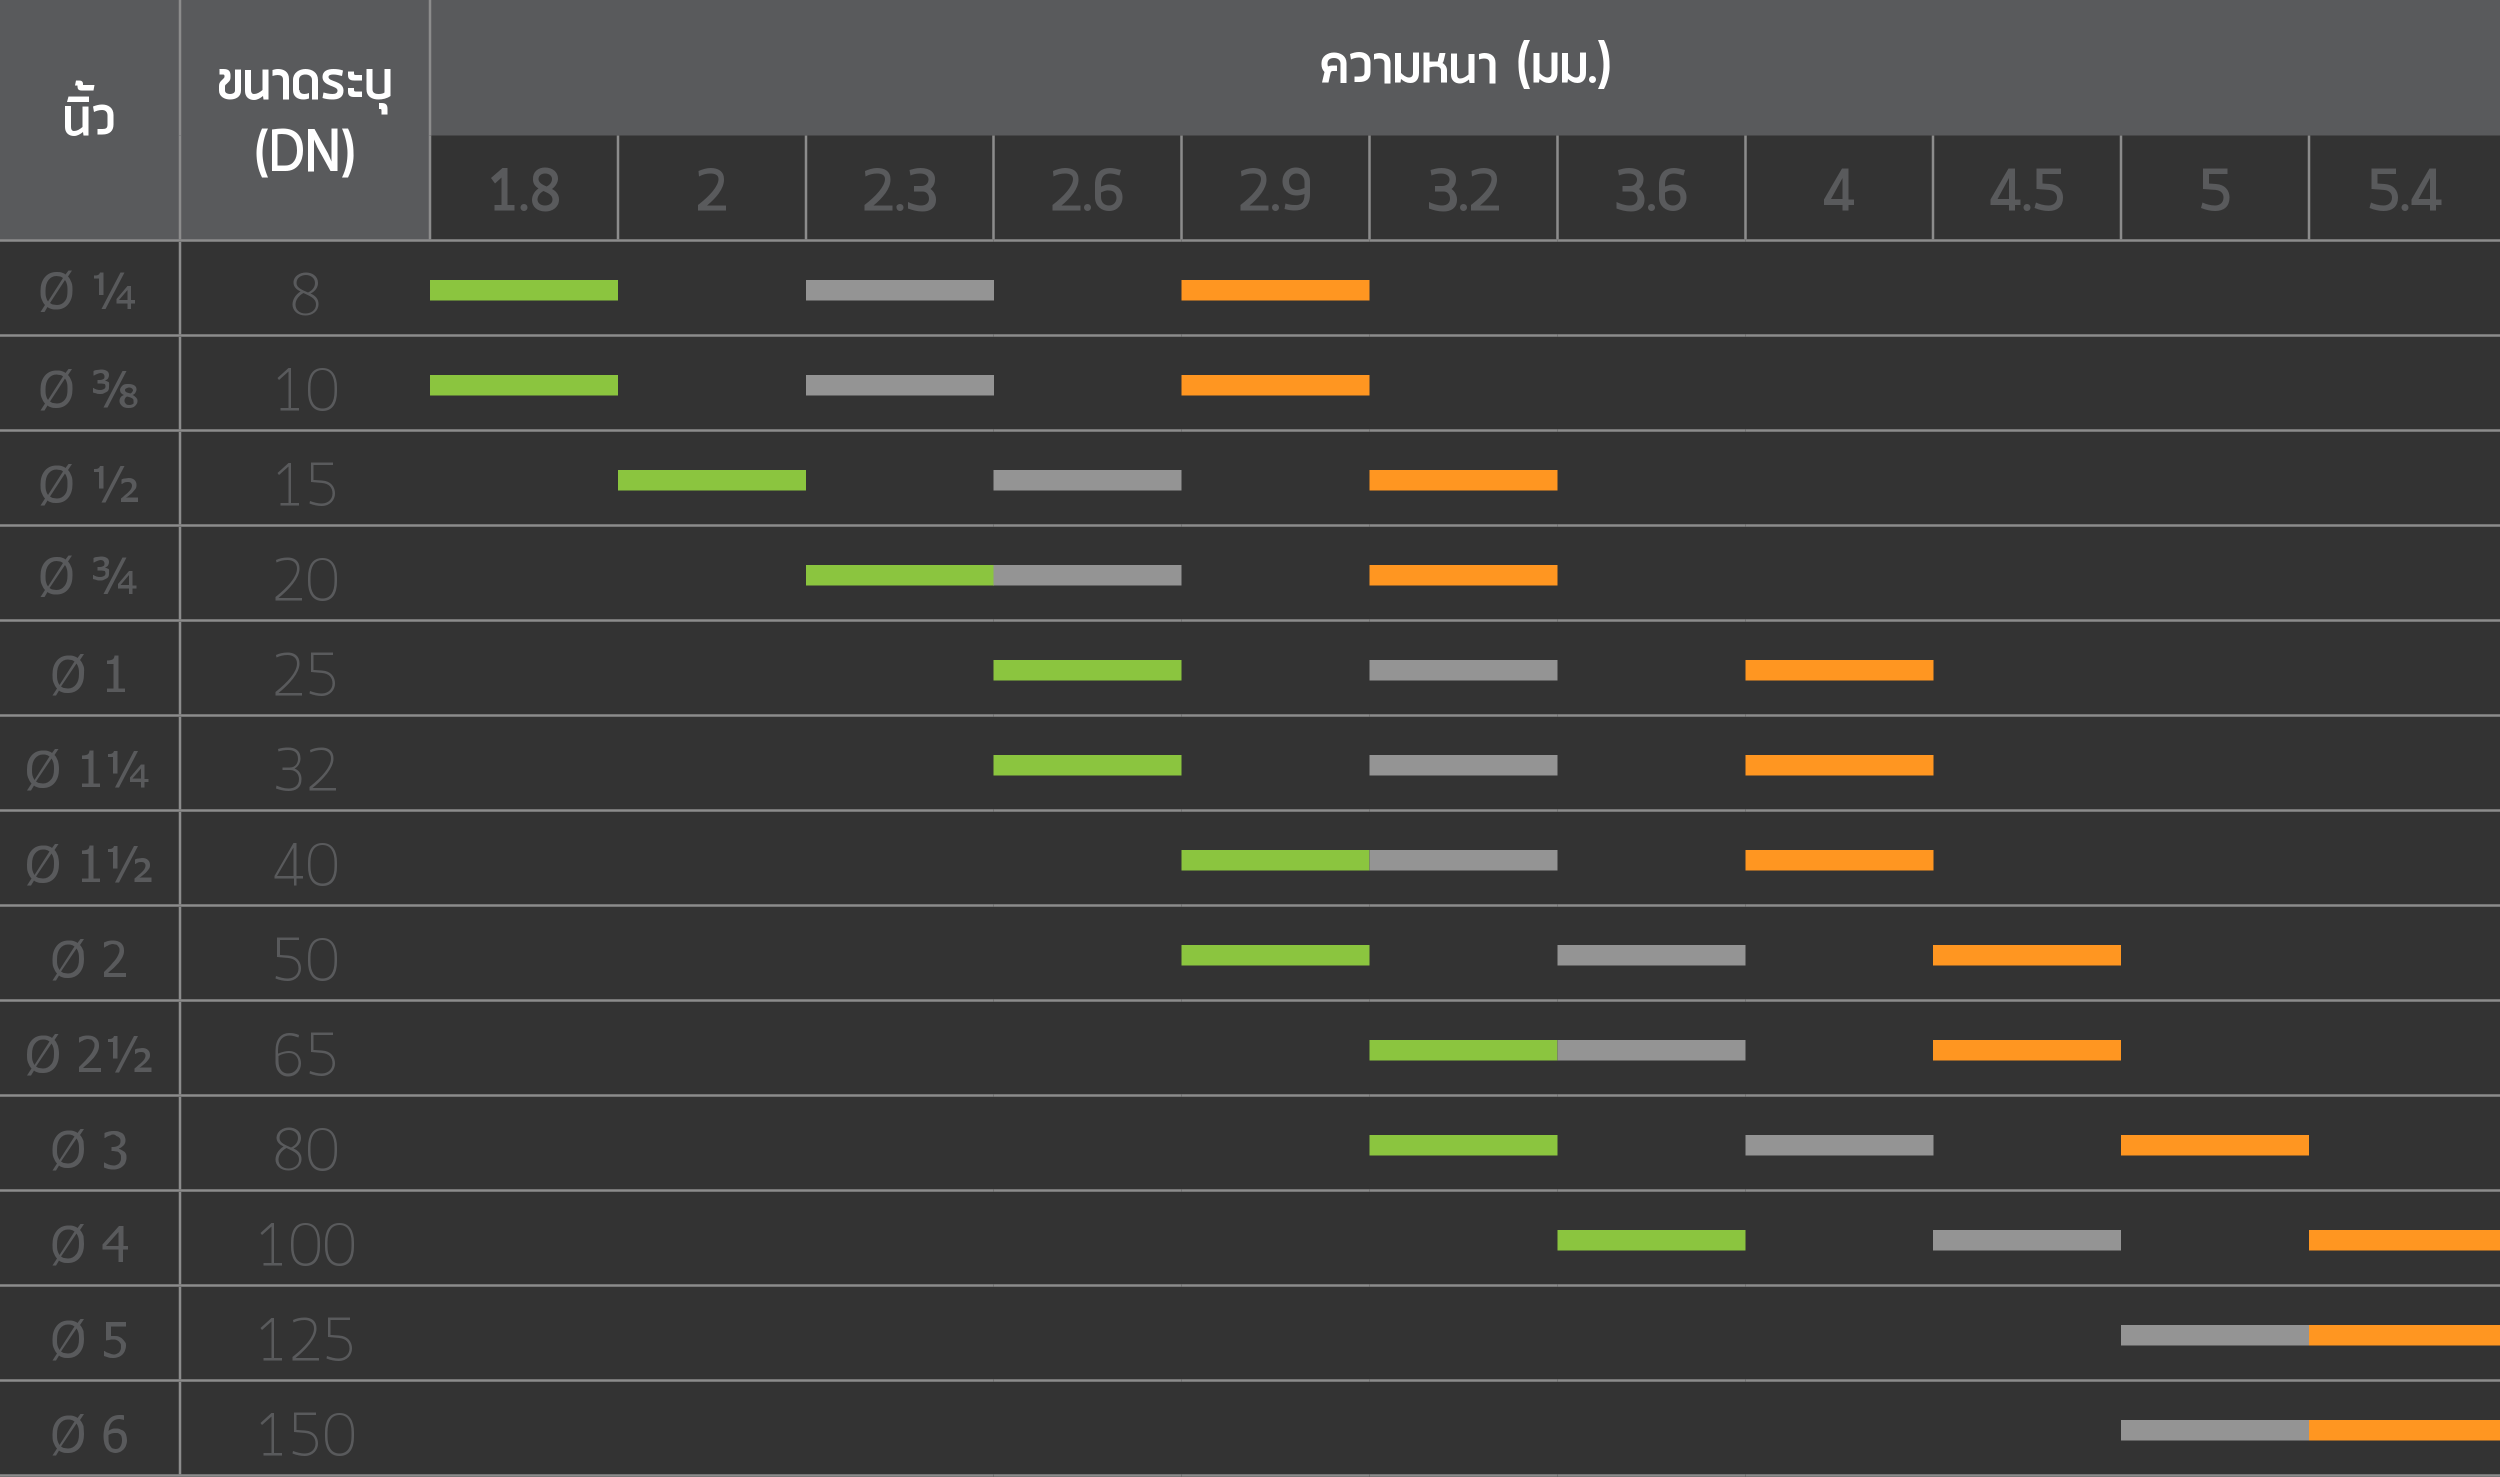 <?xml version="1.0" encoding="utf-8"?>
<!-- Generator: Adobe Illustrator 19.2.1, SVG Export Plug-In . SVG Version: 6.00 Build 0)  -->
<svg version="1.1" id="Layer_1" xmlns="http://www.w3.org/2000/svg" xmlns:xlink="http://www.w3.org/1999/xlink" x="0px" y="0px"
	 viewBox="0 0 500 295.4" style="enable-background:new 0 0 500 295.4;" xml:space="preserve">
<rect x="0" y="0" width="500" height="295.4" fill="#333333" stroke="none"/>
<style type="text/css">
	.st0{fill:#FFFFFF;}
	.st1{fill:#595A5C;}
	.st2{fill:none;stroke:#8C8C8C;stroke-width:0.5;stroke-miterlimit:10;}
	.st3{clip-path:url(#SVGID_2_);fill:none;stroke:#8C8C8C;stroke-width:0.5;stroke-miterlimit:10;}
	.st4{clip-path:url(#SVGID_4_);fill:none;stroke:#8C8C8C;stroke-width:0.5;stroke-miterlimit:10;}
	.st5{clip-path:url(#SVGID_6_);fill:none;stroke:#8C8C8C;stroke-width:0.5;stroke-miterlimit:10;}
	.st6{clip-path:url(#SVGID_8_);fill:none;stroke:#8C8C8C;stroke-width:0.5;stroke-miterlimit:10;}
	.st7{clip-path:url(#SVGID_10_);fill:none;stroke:#8C8C8C;stroke-width:0.5;stroke-miterlimit:10;}
	.st8{clip-path:url(#SVGID_12_);fill:none;stroke:#8C8C8C;stroke-width:0.5;stroke-miterlimit:10;}
	.st9{clip-path:url(#SVGID_14_);fill:none;stroke:#8C8C8C;stroke-width:0.5;stroke-miterlimit:10;}
	.st10{clip-path:url(#SVGID_16_);fill:none;stroke:#8C8C8C;stroke-width:0.5;stroke-miterlimit:10;}
	.st11{clip-path:url(#SVGID_18_);fill:none;stroke:#8C8C8C;stroke-width:0.5;stroke-miterlimit:10;}
	.st12{clip-path:url(#SVGID_20_);fill:none;stroke:#8C8C8C;stroke-width:0.5;stroke-miterlimit:10;}
	.st13{clip-path:url(#SVGID_22_);fill:none;stroke:#8C8C8C;stroke-width:0.5;stroke-miterlimit:10;}
	.st14{clip-path:url(#SVGID_24_);fill:none;stroke:#8C8C8C;stroke-width:0.5;stroke-miterlimit:10;}
	.st15{clip-path:url(#SVGID_26_);fill:none;stroke:#8C8C8C;stroke-width:0.5;stroke-miterlimit:10;}
	.st16{clip-path:url(#SVGID_28_);fill:none;stroke:#8C8C8C;stroke-width:0.5;stroke-miterlimit:10;}
	.st17{clip-path:url(#SVGID_30_);fill:none;stroke:#8C8C8C;stroke-width:0.5;stroke-miterlimit:10;}
	.st18{clip-path:url(#SVGID_32_);fill:none;stroke:#8C8C8C;stroke-width:0.5;stroke-miterlimit:10;}
	.st19{clip-path:url(#SVGID_34_);fill:none;stroke:#8C8C8C;stroke-width:0.5;stroke-miterlimit:10;}
	.st20{fill:#8BC53F;}
	.st21{fill:#949494;}
	.st22{fill:#FF9621;}
	.st23{clip-path:url(#SVGID_36_);}
	.st24{clip-path:url(#SVGID_38_);fill:none;stroke:#8C8C8C;stroke-width:0.5;stroke-miterlimit:10;}
	.st25{clip-path:url(#SVGID_40_);fill:none;stroke:#8C8C8C;stroke-width:0.5;stroke-miterlimit:10;}
	.st26{clip-path:url(#SVGID_42_);fill:none;stroke:#8C8C8C;stroke-width:0.5;stroke-miterlimit:10;}
	.st27{clip-path:url(#SVGID_44_);fill:none;stroke:#8C8C8C;stroke-width:0.5;stroke-miterlimit:10;}
	.st28{clip-path:url(#SVGID_46_);fill:none;stroke:#8C8C8C;stroke-width:0.5;stroke-miterlimit:10;}
	.st29{clip-path:url(#SVGID_48_);fill:none;stroke:#8C8C8C;stroke-width:0.5;stroke-miterlimit:10;}
	.st30{clip-path:url(#SVGID_50_);fill:none;stroke:#8C8C8C;stroke-width:0.5;stroke-miterlimit:10;}
	.st31{clip-path:url(#SVGID_52_);fill:none;stroke:#8C8C8C;stroke-width:0.5;stroke-miterlimit:10;}
	.st32{clip-path:url(#SVGID_54_);fill:none;stroke:#8C8C8C;stroke-width:0.5;stroke-miterlimit:10;}
	.st33{clip-path:url(#SVGID_56_);fill:none;stroke:#8C8C8C;stroke-width:0.5;stroke-miterlimit:10;}
	.st34{clip-path:url(#SVGID_58_);fill:none;stroke:#8C8C8C;stroke-width:0.5;stroke-miterlimit:10;}
	.st35{clip-path:url(#SVGID_60_);fill:none;stroke:#8C8C8C;stroke-width:0.5;stroke-miterlimit:10;}
	.st36{clip-path:url(#SVGID_62_);fill:none;stroke:#8C8C8C;stroke-width:0.5;stroke-miterlimit:10;}
	.st37{clip-path:url(#SVGID_64_);fill:none;stroke:#8C8C8C;stroke-width:0.5;stroke-miterlimit:10;}
	.st38{clip-path:url(#SVGID_66_);fill:none;stroke:#8C8C8C;stroke-width:0.5;stroke-miterlimit:10;}
	.st39{clip-path:url(#SVGID_68_);fill:none;stroke:#8C8C8C;stroke-width:0.5;stroke-miterlimit:10;}
	.st40{clip-path:url(#SVGID_70_);fill:none;stroke:#8C8C8C;stroke-width:0.5;stroke-miterlimit:10;}
	.st41{clip-path:url(#SVGID_72_);}
	.st42{clip-path:url(#SVGID_74_);fill:none;stroke:#8C8C8C;stroke-width:0.5;stroke-miterlimit:10;}
	.st43{clip-path:url(#SVGID_76_);fill:none;stroke:#8C8C8C;stroke-width:0.5;stroke-miterlimit:10;}
	.st44{clip-path:url(#SVGID_78_);fill:none;stroke:#8C8C8C;stroke-width:0.5;stroke-miterlimit:10;}
	.st45{clip-path:url(#SVGID_80_);fill:none;stroke:#8C8C8C;stroke-width:0.5;stroke-miterlimit:10;}
	.st46{clip-path:url(#SVGID_82_);fill:none;stroke:#8C8C8C;stroke-width:0.5;stroke-miterlimit:10;}
	.st47{clip-path:url(#SVGID_84_);fill:none;stroke:#8C8C8C;stroke-width:0.5;stroke-miterlimit:10;}
	.st48{clip-path:url(#SVGID_86_);fill:none;stroke:#8C8C8C;stroke-width:0.5;stroke-miterlimit:10;}
	.st49{clip-path:url(#SVGID_88_);fill:none;stroke:#8C8C8C;stroke-width:0.5;stroke-miterlimit:10;}
	.st50{clip-path:url(#SVGID_90_);fill:none;stroke:#8C8C8C;stroke-width:0.5;stroke-miterlimit:10;}
	.st51{clip-path:url(#SVGID_92_);fill:none;stroke:#8C8C8C;stroke-width:0.5;stroke-miterlimit:10;}
	.st52{clip-path:url(#SVGID_94_);fill:none;stroke:#8C8C8C;stroke-width:0.5;stroke-miterlimit:10;}
	.st53{clip-path:url(#SVGID_96_);fill:none;stroke:#8C8C8C;stroke-width:0.5;stroke-miterlimit:10;}
	.st54{clip-path:url(#SVGID_98_);fill:none;stroke:#8C8C8C;stroke-width:0.5;stroke-miterlimit:10;}
	.st55{clip-path:url(#SVGID_100_);fill:none;stroke:#8C8C8C;stroke-width:0.5;stroke-miterlimit:10;}
	.st56{clip-path:url(#SVGID_102_);fill:none;stroke:#8C8C8C;stroke-width:0.5;stroke-miterlimit:10;}
	.st57{clip-path:url(#SVGID_104_);fill:none;stroke:#8C8C8C;stroke-width:0.5;stroke-miterlimit:10;}
	.st58{clip-path:url(#SVGID_106_);fill:none;stroke:#8C8C8C;stroke-width:0.5;stroke-miterlimit:10;}
	.st59{clip-path:url(#SVGID_108_);}
	.st60{clip-path:url(#SVGID_110_);fill:none;stroke:#8C8C8C;stroke-width:0.5;stroke-miterlimit:10;}
	.st61{clip-path:url(#SVGID_112_);fill:none;stroke:#8C8C8C;stroke-width:0.5;stroke-miterlimit:10;}
	.st62{clip-path:url(#SVGID_114_);fill:none;stroke:#8C8C8C;stroke-width:0.5;stroke-miterlimit:10;}
	.st63{clip-path:url(#SVGID_116_);fill:none;stroke:#8C8C8C;stroke-width:0.5;stroke-miterlimit:10;}
	.st64{clip-path:url(#SVGID_118_);fill:none;stroke:#8C8C8C;stroke-width:0.5;stroke-miterlimit:10;}
	.st65{clip-path:url(#SVGID_120_);fill:none;stroke:#8C8C8C;stroke-width:0.5;stroke-miterlimit:10;}
	.st66{clip-path:url(#SVGID_122_);fill:none;stroke:#8C8C8C;stroke-width:0.5;stroke-miterlimit:10;}
	.st67{clip-path:url(#SVGID_124_);fill:none;stroke:#8C8C8C;stroke-width:0.5;stroke-miterlimit:10;}
	.st68{clip-path:url(#SVGID_126_);fill:none;stroke:#8C8C8C;stroke-width:0.5;stroke-miterlimit:10;}
	.st69{clip-path:url(#SVGID_128_);fill:none;stroke:#8C8C8C;stroke-width:0.5;stroke-miterlimit:10;}
	.st70{clip-path:url(#SVGID_130_);fill:none;stroke:#8C8C8C;stroke-width:0.5;stroke-miterlimit:10;}
	.st71{clip-path:url(#SVGID_132_);fill:none;stroke:#8C8C8C;stroke-width:0.5;stroke-miterlimit:10;}
	.st72{clip-path:url(#SVGID_134_);fill:none;stroke:#8C8C8C;stroke-width:0.5;stroke-miterlimit:10;}
	.st73{clip-path:url(#SVGID_136_);fill:none;stroke:#8C8C8C;stroke-width:0.5;stroke-miterlimit:10;}
	.st74{clip-path:url(#SVGID_138_);fill:none;stroke:#8C8C8C;stroke-width:0.5;stroke-miterlimit:10;}
	.st75{clip-path:url(#SVGID_140_);fill:none;stroke:#8C8C8C;stroke-width:0.5;stroke-miterlimit:10;}
	.st76{clip-path:url(#SVGID_142_);fill:none;stroke:#8C8C8C;stroke-width:0.5;stroke-miterlimit:10;}
	.st77{clip-path:url(#SVGID_144_);}
</style>
<path class="st1" d="M0,48.1h36V0H0V48.1z M36,48.1h50V0H36V48.1z M86,27.1h414V0H86V27.1z"/>
<line class="st2" x1="123.6" y1="47.9" x2="123.6" y2="27.1"/>
<line class="st2" x1="161.2" y1="47.9" x2="161.2" y2="27.1"/>
<line class="st2" x1="198.7" y1="47.9" x2="198.7" y2="27.1"/>
<line class="st2" x1="236.3" y1="47.9" x2="236.3" y2="27.1"/>
<line class="st2" x1="273.9" y1="47.9" x2="273.9" y2="27.1"/>
<line class="st2" x1="311.5" y1="47.9" x2="311.5" y2="27.1"/>
<line class="st2" x1="349.1" y1="47.9" x2="349.1" y2="27.1"/>
<line class="st2" x1="386.6" y1="47.9" x2="386.6" y2="27.1"/>
<line class="st2" x1="424.2" y1="47.9" x2="424.2" y2="27.1"/>
<line class="st2" x1="461.8" y1="47.9" x2="461.8" y2="27.1"/>
<g>
	<defs>
		<rect id="SVGID_1_" width="500" height="295.4"/>
	</defs>
	<clipPath id="SVGID_2_">
		<use xlink:href="#SVGID_1_"  style="overflow:visible;"/>
	</clipPath>
	<line class="st3" x1="0" y1="48.1" x2="36" y2="48.1"/>
	<line class="st3" x1="461.8" y1="48.1" x2="500" y2="48.1"/>
</g>
<line class="st2" x1="36" y1="67.1" x2="86" y2="67.1"/>
<line class="st2" x1="273.9" y1="67.1" x2="311.5" y2="67.1"/>
<line class="st2" x1="311.5" y1="67.1" x2="349.1" y2="67.1"/>
<line class="st2" x1="349.1" y1="67.1" x2="386.6" y2="67.1"/>
<line class="st2" x1="386.6" y1="67.1" x2="424.2" y2="67.1"/>
<line class="st2" x1="424.2" y1="67.1" x2="461.8" y2="67.1"/>
<g>
	<defs>
		<rect id="SVGID_3_" width="500" height="295.4"/>
	</defs>
	<clipPath id="SVGID_4_">
		<use xlink:href="#SVGID_3_"  style="overflow:visible;"/>
	</clipPath>
	<line class="st4" x1="461.8" y1="67.1" x2="500" y2="67.1"/>
</g>
<line class="st2" x1="36" y1="86.1" x2="86" y2="86.1"/>
<line class="st2" x1="86" y1="86.1" x2="123.6" y2="86.1"/>
<line class="st2" x1="311.5" y1="86.1" x2="349.1" y2="86.1"/>
<line class="st2" x1="349.1" y1="86.1" x2="386.6" y2="86.1"/>
<line class="st2" x1="386.6" y1="86.1" x2="424.2" y2="86.1"/>
<line class="st2" x1="424.2" y1="86.1" x2="461.8" y2="86.1"/>
<g>
	<defs>
		<rect id="SVGID_5_" width="500" height="295.4"/>
	</defs>
	<clipPath id="SVGID_6_">
		<use xlink:href="#SVGID_5_"  style="overflow:visible;"/>
	</clipPath>
	<line class="st5" x1="461.8" y1="86.1" x2="500" y2="86.1"/>
</g>
<line class="st2" x1="36" y1="105.1" x2="86" y2="105.1"/>
<line class="st2" x1="86" y1="105.1" x2="123.6" y2="105.1"/>
<line class="st2" x1="123.6" y1="105.1" x2="161.2" y2="105.1"/>
<line class="st2" x1="236.3" y1="105.1" x2="273.9" y2="105.1"/>
<line class="st2" x1="311.5" y1="105.1" x2="349.1" y2="105.1"/>
<line class="st2" x1="349.1" y1="105.1" x2="386.6" y2="105.1"/>
<line class="st2" x1="386.6" y1="105.1" x2="424.2" y2="105.1"/>
<line class="st2" x1="424.2" y1="105.1" x2="461.8" y2="105.1"/>
<g>
	<defs>
		<rect id="SVGID_7_" width="500" height="295.4"/>
	</defs>
	<clipPath id="SVGID_8_">
		<use xlink:href="#SVGID_7_"  style="overflow:visible;"/>
	</clipPath>
	<line class="st6" x1="461.8" y1="105.1" x2="500" y2="105.1"/>
</g>
<line class="st2" x1="36" y1="124.1" x2="86" y2="124.1"/>
<line class="st2" x1="86" y1="124.1" x2="123.6" y2="124.1"/>
<line class="st2" x1="123.6" y1="124.1" x2="161.2" y2="124.1"/>
<line class="st2" x1="161.2" y1="124.1" x2="198.7" y2="124.1"/>
<line class="st2" x1="386.6" y1="124.1" x2="424.2" y2="124.1"/>
<line class="st2" x1="424.2" y1="124.1" x2="461.8" y2="124.1"/>
<g>
	<defs>
		<rect id="SVGID_9_" width="500" height="295.4"/>
	</defs>
	<clipPath id="SVGID_10_">
		<use xlink:href="#SVGID_9_"  style="overflow:visible;"/>
	</clipPath>
	<line class="st7" x1="461.8" y1="124.1" x2="500" y2="124.1"/>
</g>
<line class="st2" x1="36" y1="143.1" x2="86" y2="143.1"/>
<line class="st2" x1="86" y1="143.1" x2="123.6" y2="143.1"/>
<line class="st2" x1="123.6" y1="143.1" x2="161.2" y2="143.1"/>
<line class="st2" x1="86" y1="162.1" x2="123.6" y2="162.1"/>
<line class="st2" x1="123.6" y1="162.1" x2="161.2" y2="162.1"/>
<line class="st2" x1="161.2" y1="162.1" x2="198.7" y2="162.1"/>
<line class="st2" x1="198.7" y1="162.1" x2="236.3" y2="162.1"/>
<line class="st2" x1="311.5" y1="162.1" x2="349.1" y2="162.1"/>
<line class="st2" x1="123.6" y1="181.1" x2="161.2" y2="181.1"/>
<line class="st2" x1="161.2" y1="181.1" x2="198.7" y2="181.1"/>
<line class="st2" x1="161.2" y1="200.1" x2="198.7" y2="200.1"/>
<line class="st2" x1="236.3" y1="200.1" x2="273.9" y2="200.1"/>
<line class="st2" x1="349.1" y1="200.1" x2="386.6" y2="200.1"/>
<line class="st2" x1="161.2" y1="219.1" x2="198.7" y2="219.1"/>
<line class="st2" x1="161.2" y1="238.1" x2="198.7" y2="238.1"/>
<line class="st2" x1="198.7" y1="238.1" x2="236.3" y2="238.1"/>
<line class="st2" x1="273.9" y1="238.1" x2="311.5" y2="238.1"/>
<line class="st2" x1="161.2" y1="257.1" x2="198.7" y2="257.1"/>
<line class="st2" x1="198.7" y1="257.1" x2="236.3" y2="257.1"/>
<line class="st2" x1="311.5" y1="257.1" x2="349.1" y2="257.1"/>
<g>
	<defs>
		<rect id="SVGID_11_" width="500" height="295.4"/>
	</defs>
	<clipPath id="SVGID_12_">
		<use xlink:href="#SVGID_11_"  style="overflow:visible;"/>
	</clipPath>
	<line class="st8" x1="0" y1="67.1" x2="36" y2="67.1"/>
	<line class="st8" x1="0" y1="86.1" x2="36" y2="86.1"/>
</g>
<line class="st2" x1="161.2" y1="143.1" x2="198.7" y2="143.1"/>
<line class="st2" x1="386.6" y1="143.1" x2="424.2" y2="143.1"/>
<line class="st2" x1="424.2" y1="143.1" x2="461.8" y2="143.1"/>
<g>
	<defs>
		<rect id="SVGID_13_" width="500" height="295.4"/>
	</defs>
	<clipPath id="SVGID_14_">
		<use xlink:href="#SVGID_13_"  style="overflow:visible;"/>
	</clipPath>
	<line class="st9" x1="461.8" y1="143.1" x2="500" y2="143.1"/>
</g>
<line class="st2" x1="36" y1="162.1" x2="86" y2="162.1"/>
<line class="st2" x1="386.6" y1="162.1" x2="424.2" y2="162.1"/>
<line class="st2" x1="424.2" y1="162.1" x2="461.8" y2="162.1"/>
<g>
	<defs>
		<rect id="SVGID_15_" width="500" height="295.4"/>
	</defs>
	<clipPath id="SVGID_16_">
		<use xlink:href="#SVGID_15_"  style="overflow:visible;"/>
	</clipPath>
	<line class="st10" x1="461.8" y1="162.1" x2="500" y2="162.1"/>
</g>
<line class="st2" x1="36" y1="181.1" x2="86" y2="181.1"/>
<line class="st2" x1="86" y1="181.1" x2="123.6" y2="181.1"/>
<line class="st2" x1="198.7" y1="181.1" x2="236.3" y2="181.1"/>
<line class="st2" x1="424.2" y1="181.1" x2="461.8" y2="181.1"/>
<g>
	<defs>
		<rect id="SVGID_17_" width="500" height="295.4"/>
	</defs>
	<clipPath id="SVGID_18_">
		<use xlink:href="#SVGID_17_"  style="overflow:visible;"/>
	</clipPath>
	<line class="st11" x1="461.8" y1="181.1" x2="500" y2="181.1"/>
</g>
<line class="st2" x1="36" y1="200.1" x2="86" y2="200.1"/>
<line class="st2" x1="86" y1="200.1" x2="123.6" y2="200.1"/>
<line class="st2" x1="123.6" y1="200.1" x2="161.2" y2="200.1"/>
<line class="st2" x1="198.7" y1="200.1" x2="236.3" y2="200.1"/>
<line class="st2" x1="424.2" y1="200.1" x2="461.8" y2="200.1"/>
<g>
	<defs>
		<rect id="SVGID_19_" width="500" height="295.4"/>
	</defs>
	<clipPath id="SVGID_20_">
		<use xlink:href="#SVGID_19_"  style="overflow:visible;"/>
	</clipPath>
	<line class="st12" x1="461.8" y1="200.1" x2="500" y2="200.1"/>
</g>
<line class="st2" x1="36" y1="219.1" x2="86" y2="219.1"/>
<line class="st2" x1="86" y1="219.1" x2="123.6" y2="219.1"/>
<line class="st2" x1="123.6" y1="219.1" x2="161.2" y2="219.1"/>
<line class="st2" x1="198.7" y1="219.1" x2="236.3" y2="219.1"/>
<line class="st2" x1="236.3" y1="219.1" x2="273.9" y2="219.1"/>
<g>
	<defs>
		<rect id="SVGID_21_" width="500" height="295.4"/>
	</defs>
	<clipPath id="SVGID_22_">
		<use xlink:href="#SVGID_21_"  style="overflow:visible;"/>
	</clipPath>
	<line class="st13" x1="461.8" y1="219.1" x2="500" y2="219.1"/>
</g>
<line class="st2" x1="36" y1="238.1" x2="86" y2="238.1"/>
<line class="st2" x1="86" y1="238.1" x2="123.6" y2="238.1"/>
<line class="st2" x1="123.6" y1="238.1" x2="161.2" y2="238.1"/>
<line class="st2" x1="236.3" y1="238.1" x2="273.9" y2="238.1"/>
<line class="st2" x1="36" y1="257.1" x2="86" y2="257.1"/>
<line class="st2" x1="86" y1="257.1" x2="123.6" y2="257.1"/>
<line class="st2" x1="123.6" y1="257.1" x2="161.2" y2="257.1"/>
<line class="st2" x1="236.3" y1="257.1" x2="273.9" y2="257.1"/>
<line class="st2" x1="273.9" y1="257.1" x2="311.5" y2="257.1"/>
<g>
	<defs>
		<rect id="SVGID_23_" width="500" height="295.4"/>
	</defs>
	<clipPath id="SVGID_24_">
		<use xlink:href="#SVGID_23_"  style="overflow:visible;"/>
	</clipPath>
	<line class="st14" x1="0" y1="105.1" x2="36" y2="105.1"/>
	<line class="st14" x1="0" y1="124.1" x2="36" y2="124.1"/>
	<line class="st14" x1="0" y1="143.1" x2="36" y2="143.1"/>
	<line class="st14" x1="0" y1="162.1" x2="36" y2="162.1"/>
	<line class="st14" x1="0" y1="181.1" x2="36" y2="181.1"/>
	<line class="st14" x1="0" y1="200.1" x2="36" y2="200.1"/>
	<line class="st14" x1="0" y1="219.1" x2="36" y2="219.1"/>
	<line class="st14" x1="0" y1="238.1" x2="36" y2="238.1"/>
	<line class="st14" x1="0" y1="257.1" x2="36" y2="257.1"/>
	<line class="st14" x1="0" y1="276.1" x2="36" y2="276.1"/>
	<line class="st14" x1="0" y1="295.1" x2="36" y2="295.1"/>
</g>
<line class="st2" x1="36" y1="48.1" x2="86" y2="48.1"/>
<line class="st2" x1="36" y1="66.9" x2="36" y2="48.4"/>
<line class="st2" x1="86" y1="48.1" x2="123.6" y2="48.1"/>
<line class="st2" x1="123.6" y1="48.1" x2="161.2" y2="48.1"/>
<line class="st2" x1="161.2" y1="48.1" x2="198.7" y2="48.1"/>
<line class="st2" x1="198.7" y1="48.1" x2="236.3" y2="48.1"/>
<line class="st2" x1="236.3" y1="48.1" x2="273.9" y2="48.1"/>
<line class="st2" x1="273.9" y1="48.1" x2="311.5" y2="48.1"/>
<line class="st2" x1="311.5" y1="48.1" x2="349.1" y2="48.1"/>
<line class="st2" x1="349.1" y1="48.1" x2="386.6" y2="48.1"/>
<line class="st2" x1="386.6" y1="48.1" x2="424.2" y2="48.1"/>
<line class="st2" x1="424.2" y1="48.1" x2="461.8" y2="48.1"/>
<line class="st2" x1="36" y1="85.9" x2="36" y2="67.4"/>
<line class="st2" x1="86" y1="67.1" x2="123.6" y2="67.1"/>
<line class="st2" x1="123.6" y1="67.1" x2="161.2" y2="67.1"/>
<line class="st2" x1="161.2" y1="67.1" x2="198.7" y2="67.1"/>
<line class="st2" x1="198.7" y1="67.1" x2="236.3" y2="67.1"/>
<line class="st2" x1="236.3" y1="67.1" x2="273.9" y2="67.1"/>
<line class="st2" x1="36" y1="104.9" x2="36" y2="86.4"/>
<line class="st2" x1="123.6" y1="86.1" x2="161.2" y2="86.1"/>
<line class="st2" x1="161.2" y1="86.1" x2="198.7" y2="86.1"/>
<line class="st2" x1="198.7" y1="86.1" x2="236.3" y2="86.1"/>
<line class="st2" x1="236.3" y1="86.1" x2="273.9" y2="86.1"/>
<line class="st2" x1="273.9" y1="86.1" x2="311.5" y2="86.1"/>
<line class="st2" x1="36" y1="123.9" x2="36" y2="105.4"/>
<line class="st2" x1="161.2" y1="105.1" x2="198.7" y2="105.1"/>
<line class="st2" x1="198.7" y1="105.1" x2="236.3" y2="105.1"/>
<line class="st2" x1="273.9" y1="105.1" x2="311.5" y2="105.1"/>
<line class="st2" x1="36" y1="142.9" x2="36" y2="124.4"/>
<line class="st2" x1="198.7" y1="124.1" x2="236.3" y2="124.1"/>
<line class="st2" x1="236.3" y1="124.1" x2="273.9" y2="124.1"/>
<line class="st2" x1="273.9" y1="124.1" x2="311.5" y2="124.1"/>
<line class="st2" x1="311.5" y1="124.1" x2="349.1" y2="124.1"/>
<line class="st2" x1="349.1" y1="124.1" x2="386.6" y2="124.1"/>
<line class="st2" x1="36" y1="161.9" x2="36" y2="143.4"/>
<line class="st2" x1="198.7" y1="143.1" x2="236.3" y2="143.1"/>
<line class="st2" x1="236.3" y1="143.1" x2="273.9" y2="143.1"/>
<line class="st2" x1="273.9" y1="143.1" x2="311.5" y2="143.1"/>
<line class="st2" x1="311.5" y1="143.1" x2="349.1" y2="143.1"/>
<line class="st2" x1="349.1" y1="143.1" x2="386.6" y2="143.1"/>
<line class="st2" x1="36" y1="180.9" x2="36" y2="162.4"/>
<line class="st2" x1="236.3" y1="162.1" x2="273.9" y2="162.1"/>
<line class="st2" x1="273.9" y1="162.1" x2="311.5" y2="162.1"/>
<line class="st2" x1="349.1" y1="162.1" x2="386.6" y2="162.1"/>
<line class="st2" x1="36" y1="199.9" x2="36" y2="181.4"/>
<line class="st2" x1="236.3" y1="181.1" x2="273.9" y2="181.1"/>
<line class="st2" x1="273.9" y1="181.1" x2="311.5" y2="181.1"/>
<line class="st2" x1="311.5" y1="181.1" x2="349.1" y2="181.1"/>
<line class="st2" x1="349.1" y1="181.1" x2="386.6" y2="181.1"/>
<line class="st2" x1="386.6" y1="181.1" x2="424.2" y2="181.1"/>
<line class="st2" x1="36" y1="218.9" x2="36" y2="200.4"/>
<line class="st2" x1="273.9" y1="200.1" x2="311.5" y2="200.1"/>
<line class="st2" x1="311.5" y1="200.1" x2="349.1" y2="200.1"/>
<line class="st2" x1="386.6" y1="200.1" x2="424.2" y2="200.1"/>
<line class="st2" x1="36" y1="237.9" x2="36" y2="219.4"/>
<line class="st2" x1="273.9" y1="219.1" x2="311.5" y2="219.1"/>
<line class="st2" x1="311.5" y1="219.1" x2="349.1" y2="219.1"/>
<line class="st2" x1="349.1" y1="219.1" x2="386.6" y2="219.1"/>
<line class="st2" x1="386.6" y1="219.1" x2="424.2" y2="219.1"/>
<line class="st2" x1="424.2" y1="219.1" x2="461.8" y2="219.1"/>
<line class="st2" x1="36" y1="256.9" x2="36" y2="238.4"/>
<line class="st2" x1="311.5" y1="238.1" x2="349.1" y2="238.1"/>
<line class="st2" x1="349.1" y1="238.1" x2="386.6" y2="238.1"/>
<line class="st2" x1="386.6" y1="238.1" x2="424.2" y2="238.1"/>
<line class="st2" x1="424.2" y1="238.1" x2="461.8" y2="238.1"/>
<g>
	<defs>
		<rect id="SVGID_25_" width="500" height="295.4"/>
	</defs>
	<clipPath id="SVGID_26_">
		<use xlink:href="#SVGID_25_"  style="overflow:visible;"/>
	</clipPath>
	<line class="st15" x1="461.8" y1="238.1" x2="500" y2="238.1"/>
</g>
<line class="st2" x1="36" y1="275.9" x2="36" y2="257.4"/>
<line class="st2" x1="349.1" y1="257.1" x2="386.6" y2="257.1"/>
<line class="st2" x1="386.6" y1="257.1" x2="424.2" y2="257.1"/>
<line class="st2" x1="424.2" y1="257.1" x2="461.8" y2="257.1"/>
<g>
	<defs>
		<rect id="SVGID_27_" width="500" height="295.4"/>
	</defs>
	<clipPath id="SVGID_28_">
		<use xlink:href="#SVGID_27_"  style="overflow:visible;"/>
	</clipPath>
	<line class="st16" x1="461.8" y1="257.1" x2="500" y2="257.1"/>
</g>
<line class="st2" x1="36" y1="276.1" x2="86" y2="276.1"/>
<g>
	<defs>
		<rect id="SVGID_29_" width="500" height="295.4"/>
	</defs>
	<clipPath id="SVGID_30_">
		<use xlink:href="#SVGID_29_"  style="overflow:visible;"/>
	</clipPath>
	<line class="st17" x1="36" y1="294.9" x2="36" y2="276.4"/>
</g>
<line class="st2" x1="86" y1="276.1" x2="123.6" y2="276.1"/>
<line class="st2" x1="123.6" y1="276.1" x2="161.2" y2="276.1"/>
<line class="st2" x1="161.2" y1="276.1" x2="198.7" y2="276.1"/>
<line class="st2" x1="198.7" y1="276.1" x2="236.3" y2="276.1"/>
<line class="st2" x1="236.3" y1="276.1" x2="273.9" y2="276.1"/>
<line class="st2" x1="273.9" y1="276.1" x2="311.5" y2="276.1"/>
<line class="st2" x1="311.5" y1="276.1" x2="349.1" y2="276.1"/>
<line class="st2" x1="349.1" y1="276.1" x2="386.6" y2="276.1"/>
<line class="st2" x1="386.6" y1="276.1" x2="424.2" y2="276.1"/>
<line class="st2" x1="424.2" y1="276.1" x2="461.8" y2="276.1"/>
<g>
	<defs>
		<rect id="SVGID_31_" width="500" height="295.4"/>
	</defs>
	<clipPath id="SVGID_32_">
		<use xlink:href="#SVGID_31_"  style="overflow:visible;"/>
	</clipPath>
	<line class="st18" x1="461.8" y1="276.1" x2="500" y2="276.1"/>
	<line class="st18" x1="36" y1="295.1" x2="86" y2="295.1"/>
	<line class="st18" x1="86" y1="295.1" x2="123.6" y2="295.1"/>
	<line class="st18" x1="123.6" y1="295.1" x2="161.2" y2="295.1"/>
	<line class="st18" x1="161.2" y1="295.1" x2="198.7" y2="295.1"/>
	<line class="st18" x1="198.7" y1="295.1" x2="236.3" y2="295.1"/>
	<line class="st18" x1="236.3" y1="295.1" x2="273.9" y2="295.1"/>
	<line class="st18" x1="273.9" y1="295.1" x2="311.5" y2="295.1"/>
	<line class="st18" x1="311.5" y1="295.1" x2="349.1" y2="295.1"/>
	<line class="st18" x1="349.1" y1="295.1" x2="386.6" y2="295.1"/>
	<line class="st18" x1="386.6" y1="295.1" x2="424.2" y2="295.1"/>
	<line class="st18" x1="424.2" y1="295.1" x2="461.8" y2="295.1"/>
	<line class="st18" x1="461.8" y1="295.1" x2="500" y2="295.1"/>
	<line class="st18" x1="86" y1="27.1" x2="86" y2="0"/>
</g>
<line class="st2" x1="86" y1="47.9" x2="86" y2="27.1"/>
<g>
	<defs>
		<rect id="SVGID_33_" width="500" height="295.4"/>
	</defs>
	<clipPath id="SVGID_34_">
		<use xlink:href="#SVGID_33_"  style="overflow:visible;"/>
	</clipPath>
	<line class="st19" x1="36" y1="27.1" x2="36" y2="0"/>
</g>
<line class="st2" x1="36" y1="47.9" x2="36" y2="27.1"/>
<g>
	<g>
		<path class="st0" d="M18.6,21.3c0.5-0.2,1.2-0.4,1.8-0.4c1.2,0,2.3,0.6,2.3,2.1v1.9c0,1.3-0.8,2-2.2,2h-1v-1.1h1
			c0.7,0,1-0.2,1-0.9v-1.8c0-0.8-0.5-1.1-1.1-1.1c-0.6,0-1.2,0.2-1.6,0.4L18.6,21.3z"/>
	</g>
	<g>
		<path class="st0" d="M18.7,18.1h-2.4c-0.6,0-0.8-0.3-0.8-0.8v-0.2H15l0.2-1h0.6c0.5,0,0.8,0.2,0.8,0.7v0.2h2.3L18.7,18.1z"/>
	</g>
	<g>
		<path class="st0" d="M13.7,19.3h4.1v1.1h-4.4L13.7,19.3z"/>
	</g>
	<g>
		<path class="st0" d="M17.8,27.1h-1.1l-0.1-0.7c-0.5,0.4-1.1,0.8-1.8,0.8c-1,0-1.8-0.6-1.8-1.8v-4.2h1.2v4.2c0,0.5,0.2,0.8,0.6,0.8
			c0.6,0,1.1-0.3,1.7-0.8v-4.1h1.2V27.1z"/>
	</g>
</g>
<g>
	<path class="st0" d="M45,18.1c0,0.5,0.5,0.7,1,0.7c0.5,0,1-0.2,1-0.7v-4.2h1.2v4.2c0,1.3-1.1,1.8-2.2,1.8c-1.1,0-2.2-0.6-2.2-1.8
		v-0.8c0-0.5,0.1-0.8,0.4-1.1l0.5-0.5c0.1-0.1,0.2-0.2,0.2-0.4v-0.1c0-0.2-0.1-0.3-0.3-0.3h-0.7v-1.1h0.8c1,0,1.4,0.4,1.4,1.3v0.3
		c0,0.5-0.1,0.7-0.4,1l-0.4,0.4C45,17,45,17.1,45,17.4V18.1z"/>
	<path class="st0" d="M53.8,19.9h-1.1l-0.1-0.7c-0.5,0.4-1.1,0.8-1.8,0.8c-1,0-1.8-0.6-1.8-1.8v-4.2h1.2V18c0,0.5,0.2,0.8,0.6,0.8
		c0.6,0,1.1-0.3,1.7-0.8v-4.1h1.2V19.9z"/>
	<path class="st0" d="M56.6,19.9v-4c0-0.7-0.5-0.9-1.1-0.9c-0.3,0-0.7,0.1-1,0.2V14c0.3-0.1,0.7-0.2,1.1-0.2c1.1,0,2.2,0.5,2.2,2
		v4.1H56.6z"/>
	<path class="st0" d="M59.9,18c0,0.6,0.5,0.8,1,0.8c0.3,0,0.7-0.1,0.9-0.2v1.1c-0.3,0.1-0.7,0.2-1.1,0.2c-1.2,0-2.1-0.6-2.1-1.9V16
		c0-1.5,1.3-2.2,2.5-2.2c1.3,0,2.5,0.7,2.5,2.2v3.9h-1.2V16c0-0.8-0.7-1.1-1.3-1.1c-0.7,0-1.3,0.3-1.3,1.1V18z"/>
	<path class="st0" d="M64.7,18.5c0.4,0.1,1.1,0.3,1.8,0.3c0.6,0,1-0.2,1-0.7c0-1-3-0.8-3-2.7c0-1.2,1-1.6,2.2-1.6
		c0.7,0,1.4,0.1,1.9,0.3l-0.2,1.1c-0.4-0.1-1.1-0.3-1.7-0.3c-0.5,0-1,0.1-1,0.5c0,1,3,0.7,3,2.7c0,1.4-1,1.8-2.2,1.8
		c-0.7,0-1.4-0.1-2-0.3L64.7,18.5z"/>
	<path class="st0" d="M70.8,14.7c0,0.2,0.1,0.3,0.3,0.3h1.3v1.1h-1.6c-0.8,0-1.2-0.3-1.2-1.1v-0.7h1.2V14.7z M70.8,18
		c0,0.2,0.1,0.3,0.3,0.3h1.3v1.1h-1.6c-0.8,0-1.2-0.3-1.2-1.1v-0.7h1.2V18z"/>
	<path class="st0" d="M78.1,19.2c-0.7,0.5-1.6,0.7-2.4,0.7c-1.3,0-2.4-0.6-2.4-2v-4.1h1.2v4.1c0,0.7,0.6,0.9,1.2,0.9
		c0.5,0,1-0.1,1.2-0.3v-4.7h1.2V19.2z"/>
	<path class="st0" d="M76.3,22.9V22c0-0.1-0.1-0.2-0.2-0.2h-0.3v-1.2h0.5c0.9,0,1.2,0.4,1.2,1.2v1.1H76.3z"/>
</g>
<g>
	<path class="st0" d="M52.4,25.7h1.2c-0.8,1.6-1.1,3.3-1.1,4.9c0,1.5,0.4,3.3,1.1,4.9h-1.2c-0.8-1.6-1.1-3.3-1.1-4.9
		C51.3,29.1,51.7,27.3,52.4,25.7z"/>
	<path class="st0" d="M54.4,34.3v-8.4c0.7-0.1,1.5-0.2,2.1-0.2c2.8,0,4.1,1.6,4.1,4.4c0,2.2-1.1,4.1-3.5,4.1H54.4z M55.6,33.1h1.5
		c1.6,0,2.3-1.4,2.3-3c0-2.1-0.9-3.3-3-3.3c-0.3,0-0.6,0-0.9,0.1V33.1z"/>
	<path class="st0" d="M63.5,29.5l-0.7-1.6v6.4h-1.2v-8.5h1.3l2.7,4.9l0.7,1.6v-6.6h1.2v8.5h-1.4L63.5,29.5z"/>
	<path class="st0" d="M69.6,35.5h-1.2c0.8-1.6,1.1-3.3,1.1-4.9c0-1.5-0.4-3.3-1.1-4.9h1.2c0.8,1.6,1.1,3.3,1.1,4.9
		C70.8,32.1,70.4,33.9,69.6,35.5z"/>
</g>
<g>
	<path class="st0" d="M264.9,14.4c-0.4-0.4-0.6-0.9-0.6-1.5v-0.3c0-1.3,1.2-2.1,2.5-2.1c1.3,0,2.5,0.7,2.5,2.1v4h-1.2v-3.9
		c0-0.7-0.6-1.1-1.3-1.1c-0.7,0-1.3,0.3-1.3,1.1c0,0.2,0,0.4,0.1,0.6c0.2-0.1,0.5-0.2,0.9-0.2h0.9v1.1h-0.8c-0.3,0-0.4,0.1-0.5,0.4
		l-0.4,1.9h-1.3L264.9,14.4z"/>
	<path class="st0" d="M270,10.8c0.5-0.2,1.2-0.4,1.8-0.4c1.2,0,2.3,0.6,2.3,2.1v1.9c0,1.3-0.8,2-2.2,2h-1v-1.1h1c0.7,0,1-0.2,1-0.9
		v-1.8c0-0.8-0.5-1.1-1.1-1.1c-0.6,0-1.2,0.2-1.6,0.4L270,10.8z"/>
	<path class="st0" d="M276.9,16.6v-4c0-0.7-0.5-0.9-1.1-0.9c-0.3,0-0.7,0.1-1,0.2v-1.1c0.3-0.1,0.7-0.2,1.1-0.2c1.1,0,2.2,0.5,2.2,2
		v4.1H276.9z"/>
	<path class="st0" d="M279,10.6h1.2v4c0.4,0.4,1,0.9,1.6,0.9c0.5,0,0.8-0.3,0.8-0.9v-4.1h1.2v4.1c0,1.3-0.7,2-1.7,2
		c-0.8,0-1.3-0.3-1.9-0.8l-0.1,0.7H279V10.6z"/>
	<path class="st0" d="M287.2,12.3c0.1,0,0.2,0,0.3,0c0.1-0.1,0.1-0.2,0.1-0.4l0.3-1.3h1.2l-0.3,1.3c-0.1,0.3-0.1,0.5-0.3,0.7
		c0.5,0.3,0.9,0.8,0.9,1.5v2.4h-1.2v-2.4c0-0.6-0.5-0.8-1.1-0.8c-0.4,0-0.9,0.1-1.2,0.2v3h-1.2v-6h1.2v1.8
		C286.3,12.3,286.8,12.3,287.2,12.3z"/>
	<path class="st0" d="M295,16.6h-1.1l-0.1-0.7c-0.5,0.4-1.1,0.8-1.8,0.8c-1,0-1.8-0.6-1.8-1.8v-4.2h1.2v4.2c0,0.5,0.2,0.8,0.6,0.8
		c0.6,0,1.1-0.3,1.7-0.8v-4.1h1.2V16.6z"/>
	<path class="st0" d="M297.9,16.6v-4c0-0.7-0.5-0.9-1.1-0.9c-0.3,0-0.7,0.1-1,0.2v-1.1c0.3-0.1,0.7-0.2,1.1-0.2c1.1,0,2.2,0.5,2.2,2
		v4.1H297.9z"/>
	<path class="st0" d="M304.8,8h1.2c-0.8,1.6-1.1,3.3-1.1,4.9c0,1.5,0.4,3.3,1.1,4.9h-1.2c-0.8-1.6-1.1-3.3-1.1-4.9
		C303.6,11.4,304,9.6,304.8,8z"/>
	<path class="st0" d="M306.7,10.6h1.2v4c0.4,0.4,1,0.9,1.6,0.9c0.5,0,0.8-0.3,0.8-0.9v-4.1h1.2v4.1c0,1.3-0.7,2-1.7,2
		c-0.8,0-1.3-0.3-1.9-0.8l-0.1,0.7h-1.1V10.6z"/>
	<path class="st0" d="M312.4,10.6h1.2v4c0.4,0.4,1,0.9,1.6,0.9c0.5,0,0.8-0.3,0.8-0.9v-4.1h1.2v4.1c0,1.3-0.7,2-1.7,2
		c-0.8,0-1.3-0.3-1.9-0.8l-0.1,0.7h-1.1V10.6z"/>
	<path class="st0" d="M318.5,15.2c0.4,0,0.7,0.3,0.7,0.7c0,0.4-0.3,0.7-0.7,0.7s-0.7-0.3-0.7-0.7C317.8,15.5,318.1,15.2,318.5,15.2z
		"/>
	<path class="st0" d="M320.8,17.8h-1.2c0.8-1.6,1.1-3.3,1.1-4.9c0-1.5-0.4-3.3-1.1-4.9h1.2c0.8,1.6,1.1,3.3,1.1,4.9
		C322,14.4,321.6,16.2,320.8,17.8z"/>
</g>
<g>
	<path class="st1" d="M98.2,35.6l2.3-2h1V41h1.4v1.1h-4V41h1.4v-5.5L99,36.7L98.2,35.6z"/>
	<path class="st1" d="M104.8,40.8c0.4,0,0.7,0.3,0.7,0.7c0,0.4-0.3,0.7-0.7,0.7c-0.4,0-0.7-0.3-0.7-0.7
		C104.1,41.1,104.4,40.8,104.8,40.8z"/>
	<path class="st1" d="M109,33.5c1.6,0,2.6,1,2.6,2.2c0,0.7-0.4,1.5-1.2,2.1c0.8,0.4,1.4,1.1,1.4,2.1c0,1.6-1.4,2.4-2.7,2.4
		c-1.8,0-2.7-1.1-2.7-2.3c0-0.8,0.4-1.7,1.3-2.3c-0.6-0.4-1.1-0.9-1.1-1.8C106.5,34.3,107.7,33.5,109,33.5z M109,41.1
		c0.8,0,1.5-0.4,1.5-1.2c0-0.9-0.9-1.3-1.8-1.7c-0.8,0.4-1.2,1.1-1.2,1.7C107.5,40.5,108,41.1,109,41.1z M109,34.7
		c-0.7,0-1.3,0.4-1.3,1.1c0,0.7,0.7,1.1,1.6,1.5c0.7-0.3,1.1-0.9,1.1-1.5C110.4,35.2,109.9,34.7,109,34.7z"/>
</g>
<g>
	<path class="st1" d="M145.2,41v1.1h-5.6V41c2.2-1.7,4.1-3.7,4.1-5.2c0-0.8-0.7-1.1-1.6-1.1c-0.8,0-1.6,0.2-2.3,0.6l-0.1-1.1
		c0.7-0.3,1.6-0.6,2.4-0.6c1.5,0,2.7,0.6,2.7,2.3c0,1.9-1.6,3.7-3.4,5.2H145.2z"/>
</g>
<g>
	<path class="st1" d="M178.5,41v1.1h-5.6V41c2.2-1.7,4.1-3.7,4.1-5.2c0-0.8-0.7-1.1-1.6-1.1c-0.8,0-1.6,0.2-2.3,0.6l-0.1-1.1
		c0.7-0.3,1.6-0.6,2.4-0.6c1.5,0,2.7,0.6,2.7,2.3c0,1.9-1.6,3.7-3.4,5.2H178.5z"/>
	<path class="st1" d="M180,40.8c0.4,0,0.7,0.3,0.7,0.7c0,0.4-0.3,0.7-0.7,0.7c-0.4,0-0.7-0.3-0.7-0.7
		C179.2,41.1,179.6,40.8,180,40.8z"/>
	<path class="st1" d="M181.6,40.4c0.6,0.3,1.7,0.7,2.6,0.7c1.1,0,1.6-0.6,1.6-1.4c0-0.7-0.4-1.4-1.3-1.4h-1.7v-1.1h1.4
		c1,0,1.5-0.6,1.5-1.3c0-0.7-0.6-1.2-1.7-1.2c-0.8,0-1.5,0.2-1.9,0.4l-0.2-1.1c0.7-0.2,1.4-0.4,2.2-0.4c2,0,2.9,1,2.9,2.2
		c0,0.7-0.2,1.4-0.9,2c0.7,0.5,1.1,1.3,1.1,2.1c0,1.8-1.3,2.4-2.7,2.4c-1.1,0-2.1-0.3-2.9-0.6L181.6,40.4z"/>
</g>
<g>
	<path class="st1" d="M216.1,41v1.1h-5.6V41c2.2-1.7,4.1-3.7,4.1-5.2c0-0.8-0.7-1.1-1.6-1.1c-0.8,0-1.6,0.2-2.3,0.6l-0.1-1.1
		c0.7-0.3,1.6-0.6,2.4-0.6c1.5,0,2.7,0.6,2.7,2.3c0,1.9-1.6,3.7-3.4,5.2H216.1z"/>
	<path class="st1" d="M217.5,40.8c0.4,0,0.7,0.3,0.7,0.7c0,0.4-0.3,0.7-0.7,0.7c-0.4,0-0.7-0.3-0.7-0.7
		C216.8,41.1,217.1,40.8,217.5,40.8z"/>
	<path class="st1" d="M220.2,37.3c0.5-0.2,1.1-0.4,1.6-0.4c1.4,0,2.7,0.8,2.7,2.6c0,1.3-0.9,2.7-2.7,2.7c-1.4,0-2.8-0.9-2.8-2.8
		v-2.5c0-2.5,1.4-3.3,3-3.3c0.7,0,1.5,0.2,2.2,0.4l-0.3,1.1c-0.6-0.2-1.3-0.4-1.9-0.4c-1,0-1.8,0.5-1.8,2.2V37.3z M220.2,38.5v0.9
		c0,1.2,0.8,1.7,1.6,1.7c1,0,1.5-0.8,1.5-1.5c0-1.1-0.7-1.5-1.5-1.5C221.4,38,220.8,38.2,220.2,38.5z"/>
</g>
<g>
	<path class="st1" d="M253.7,41v1.1h-5.6V41c2.2-1.7,4.1-3.7,4.1-5.2c0-0.8-0.7-1.1-1.6-1.1c-0.8,0-1.6,0.2-2.3,0.6l-0.1-1.1
		c0.7-0.3,1.6-0.6,2.4-0.6c1.5,0,2.7,0.6,2.7,2.3c0,1.9-1.6,3.7-3.4,5.2H253.7z"/>
	<path class="st1" d="M255.1,40.8c0.4,0,0.7,0.3,0.7,0.7c0,0.4-0.3,0.7-0.7,0.7s-0.7-0.3-0.7-0.7C254.4,41.1,254.7,40.8,255.1,40.8z
		"/>
	<path class="st1" d="M260.9,38.9v-0.1c-0.5,0.2-1.1,0.3-1.6,0.3c-1.5,0-2.8-1-2.8-2.9c0-1.3,0.9-2.7,2.7-2.7c1.4,0,2.8,0.9,2.8,2.8
		v2.5c0,2.6-1.4,3.3-3.1,3.3c-0.6,0-1.3-0.1-2-0.3l0.2-1.1c0.6,0.2,1.2,0.3,1.8,0.3C260.1,41.1,260.9,40.6,260.9,38.9z M260.9,37.6
		v-1.2c0-1.2-0.8-1.7-1.6-1.7c-1,0-1.5,0.8-1.5,1.5c0,1.3,0.7,1.8,1.6,1.8C259.8,38,260.4,37.8,260.9,37.6z"/>
</g>
<g>
	<path class="st1" d="M285.8,40.4c0.6,0.3,1.7,0.7,2.6,0.7c1.1,0,1.6-0.6,1.6-1.4c0-0.7-0.4-1.4-1.3-1.4h-1.7v-1.1h1.4
		c1,0,1.5-0.6,1.5-1.3c0-0.7-0.6-1.2-1.7-1.2c-0.8,0-1.5,0.2-1.9,0.4l-0.2-1.1c0.7-0.2,1.4-0.4,2.2-0.4c2,0,2.9,1,2.9,2.2
		c0,0.7-0.2,1.4-0.9,2c0.7,0.5,1.1,1.3,1.1,2.1c0,1.8-1.3,2.4-2.7,2.4c-1.1,0-2.1-0.3-2.9-0.6L285.8,40.4z"/>
	<path class="st1" d="M292.7,40.8c0.4,0,0.7,0.3,0.7,0.7c0,0.4-0.3,0.7-0.7,0.7s-0.7-0.3-0.7-0.7C292,41.1,292.3,40.8,292.7,40.8z"
		/>
	<path class="st1" d="M299.8,41v1.1h-5.6V41c2.2-1.7,4.1-3.7,4.1-5.2c0-0.8-0.7-1.1-1.6-1.1c-0.8,0-1.6,0.2-2.3,0.6l-0.1-1.1
		c0.7-0.3,1.6-0.6,2.4-0.6c1.5,0,2.7,0.6,2.7,2.3c0,1.9-1.6,3.7-3.4,5.2H299.8z"/>
</g>
<g>
	<path class="st1" d="M323.3,40.4c0.6,0.3,1.7,0.7,2.6,0.7c1.1,0,1.6-0.6,1.6-1.4c0-0.7-0.4-1.4-1.3-1.4h-1.7v-1.1h1.4
		c1,0,1.5-0.6,1.5-1.3c0-0.7-0.6-1.2-1.7-1.2c-0.8,0-1.5,0.2-1.9,0.4l-0.2-1.1c0.7-0.2,1.4-0.4,2.2-0.4c2,0,2.9,1,2.9,2.2
		c0,0.7-0.2,1.4-0.9,2c0.7,0.5,1.1,1.3,1.1,2.1c0,1.8-1.3,2.4-2.7,2.4c-1.1,0-2.1-0.3-2.9-0.6L323.3,40.4z"/>
	<path class="st1" d="M330.3,40.8c0.4,0,0.7,0.3,0.7,0.7c0,0.4-0.3,0.7-0.7,0.7s-0.7-0.3-0.7-0.7C329.6,41.1,329.9,40.8,330.3,40.8z
		"/>
	<path class="st1" d="M333,37.3c0.5-0.2,1.1-0.4,1.6-0.4c1.4,0,2.7,0.8,2.7,2.6c0,1.3-0.9,2.7-2.7,2.7c-1.4,0-2.8-0.9-2.8-2.8v-2.5
		c0-2.5,1.4-3.3,3-3.3c0.7,0,1.5,0.2,2.2,0.4l-0.3,1.1c-0.6-0.2-1.3-0.4-1.9-0.4c-1,0-1.8,0.5-1.8,2.2V37.3z M333,38.5v0.9
		c0,1.2,0.8,1.7,1.6,1.7c1,0,1.5-0.8,1.5-1.5c0-1.1-0.7-1.5-1.5-1.5C334.1,38,333.5,38.2,333,38.5z"/>
</g>
<g>
	<path class="st1" d="M369.7,42.1h-1.2V41h-3.7v-1.1l3.6-6.2h1.3v6.2h1.1V41h-1.1V42.1z M368.5,39.8v-4.2l-2.3,4.2H368.5z"/>
</g>
<g>
	<path class="st1" d="M403,42.1h-1.2V41h-3.7v-1.1l3.6-6.2h1.3v6.2h1.1V41H403V42.1z M401.8,39.8v-4.2l-2.3,4.2H401.8z"/>
	<path class="st1" d="M405.4,40.8c0.4,0,0.7,0.3,0.7,0.7c0,0.4-0.3,0.7-0.7,0.7s-0.7-0.3-0.7-0.7C404.7,41.1,405,40.8,405.4,40.8z"
		/>
	<path class="st1" d="M408.4,36.7l1.5,0.1c1.8,0.1,2.7,1.3,2.7,2.7c0,1.8-1.1,2.7-2.9,2.7c-0.8,0-1.8-0.2-2.8-0.6l0.3-1.1
		c0.6,0.3,1.6,0.6,2.5,0.6c0.9,0,1.7-0.5,1.7-1.6c0-0.8-0.5-1.4-1.5-1.5l-2.6-0.2v-4.1h4.9v1.1h-3.7V36.7z"/>
</g>
<g>
	<path class="st1" d="M441.7,36.7l1.5,0.1c1.8,0.1,2.7,1.3,2.7,2.7c0,1.8-1.1,2.7-2.9,2.7c-0.8,0-1.8-0.2-2.8-0.6l0.3-1.1
		c0.6,0.3,1.6,0.6,2.5,0.6c0.9,0,1.7-0.5,1.7-1.6c0-0.8-0.5-1.4-1.5-1.5l-2.6-0.2v-4.1h4.9v1.1h-3.7V36.7z"/>
</g>
<g>
	<path class="st1" d="M475.4,36.7l1.5,0.1c1.8,0.1,2.7,1.3,2.7,2.7c0,1.8-1.1,2.7-2.9,2.7c-0.8,0-1.8-0.2-2.8-0.6l0.3-1.1
		c0.6,0.3,1.6,0.6,2.5,0.6c0.9,0,1.7-0.5,1.7-1.6c0-0.8-0.5-1.4-1.5-1.5l-2.6-0.2v-4.1h4.9v1.1h-3.7V36.7z"/>
	<path class="st1" d="M481,40.8c0.4,0,0.7,0.3,0.7,0.7c0,0.4-0.3,0.7-0.7,0.7s-0.7-0.3-0.7-0.7C480.3,41.1,480.6,40.8,481,40.8z"/>
	<path class="st1" d="M487.2,42.1H486V41h-3.7v-1.1l3.6-6.2h1.3v6.2h1.1V41h-1.1V42.1z M486,39.8v-4.2l-2.3,4.2H486z"/>
</g>
<g>
	<path class="st1" d="M14.5,58.1c0,1.2-0.3,2.1-0.9,2.8s-1.4,1-2.3,1c-0.4,0-0.7,0-1-0.1s-0.6-0.2-0.8-0.4l-0.6,1H8.1L9,61
		c-0.3-0.3-0.5-0.7-0.7-1.2s-0.2-1-0.2-1.6c0-1.2,0.3-2.1,0.9-2.8s1.4-1,2.3-1c0.4,0,0.7,0,1,0.1s0.6,0.2,0.8,0.4l0.6-0.8h0.7
		l-0.8,1.2c0.3,0.3,0.5,0.7,0.7,1.2S14.5,57.5,14.5,58.1z M12.6,55.6c-0.2-0.1-0.4-0.3-0.6-0.3s-0.5-0.1-0.7-0.1
		c-0.7,0-1.2,0.3-1.6,0.8s-0.6,1.2-0.6,2.2c0,0.4,0,0.8,0.1,1.2s0.2,0.6,0.4,0.9L12.6,55.6z M13.5,58.1c0-0.4,0-0.8-0.1-1.2
		s-0.2-0.6-0.4-0.9L10,60.6c0.2,0.1,0.4,0.3,0.6,0.3s0.5,0.1,0.8,0.1c0.7,0,1.2-0.3,1.6-0.8S13.5,59.1,13.5,58.1z"/>
	<path class="st1" d="M20.6,59h-0.8v-3.3h-1v-0.6c0.3,0,0.6,0,0.8-0.1s0.3-0.2,0.4-0.5h0.7V59z M24.9,54.5l-3.8,7.3h-0.8l3.8-7.3
		H24.9z M27,60.7h-0.8v1.1h-0.7v-1.1h-2.2v-0.9l2.2-2.6h0.7V60H27V60.7z M25.5,60v-2l-1.7,2H25.5z"/>
</g>
<g>
	<path class="st1" d="M61.2,54.5c1.2,0,2.4,0.7,2.4,2.1c0,0.9-0.6,1.7-1.5,2.1c0.9,0.4,1.6,1,1.6,2.1c0,1.5-1.3,2.3-2.6,2.3
		c-1.6,0-2.6-1-2.6-2.2c0-0.9,0.5-1.9,1.6-2.6c-0.8-0.4-1.4-0.9-1.4-1.8C58.7,55.2,60,54.5,61.2,54.5z M61.1,62.7
		c1,0,2.1-0.6,2.1-1.8c0-1.3-1.3-1.7-2.5-2.3c-1.1,0.6-1.6,1.5-1.6,2.3C59.1,61.9,59.8,62.7,61.1,62.7z M61.2,55
		c-0.9,0-1.9,0.5-1.9,1.6c0,1,1.2,1.4,2.3,1.9c0.9-0.4,1.4-1.1,1.4-1.9C63,55.6,62.1,55,61.2,55z"/>
</g>
<rect x="86" y="56" class="st20" width="37.6" height="4.1"/>
<rect x="161.2" y="56" class="st21" width="37.6" height="4.1"/>
<rect x="236.3" y="56" class="st22" width="37.6" height="4.1"/>
<g>
	<path class="st1" d="M14.5,77.8c0,1.2-0.3,2.1-0.9,2.8s-1.4,1-2.3,1c-0.4,0-0.7,0-1-0.1s-0.6-0.2-0.8-0.4l-0.6,1H8.1L9,80.7
		c-0.3-0.3-0.5-0.7-0.7-1.2s-0.2-1-0.2-1.6c0-1.2,0.3-2.1,0.9-2.8s1.4-1,2.3-1c0.4,0,0.7,0,1,0.1s0.6,0.2,0.8,0.4l0.6-0.8h0.7
		L13.6,75c0.3,0.3,0.5,0.7,0.7,1.2S14.5,77.2,14.5,77.8z M12.6,75.3C12.5,75.2,12.3,75,12,75s-0.5-0.1-0.7-0.1
		c-0.7,0-1.2,0.3-1.6,0.8s-0.6,1.2-0.6,2.2c0,0.4,0,0.8,0.1,1.2s0.2,0.6,0.4,0.9L12.6,75.3z M13.5,77.8c0-0.4,0-0.8-0.1-1.2
		S13.2,76,13,75.7L10,80.3c0.2,0.1,0.4,0.3,0.6,0.3s0.5,0.1,0.8,0.1c0.7,0,1.2-0.3,1.6-0.8S13.5,78.8,13.5,77.8z"/>
	<path class="st1" d="M21.8,77.4c0,0.2,0,0.4-0.1,0.6s-0.2,0.3-0.4,0.4c-0.2,0.1-0.4,0.2-0.6,0.3s-0.4,0.1-0.7,0.1
		c-0.3,0-0.5,0-0.7-0.1s-0.5-0.1-0.7-0.2v-0.9h0.1c0.1,0.1,0.3,0.2,0.6,0.3s0.5,0.1,0.8,0.1c0.3,0,0.5-0.1,0.7-0.2s0.3-0.3,0.3-0.5
		c0-0.3-0.1-0.5-0.2-0.5s-0.4-0.1-0.7-0.1h-0.7v-0.7H20c0.3,0,0.5-0.1,0.7-0.2s0.2-0.3,0.2-0.5c0-0.2-0.1-0.4-0.2-0.5
		s-0.3-0.2-0.6-0.2c-0.2,0-0.4,0.1-0.7,0.2s-0.4,0.2-0.6,0.3h-0.1v-0.9c0.2-0.1,0.4-0.2,0.7-0.2s0.5-0.1,0.8-0.1
		c0.5,0,0.9,0.1,1.2,0.3s0.4,0.5,0.4,0.8c0,0.3-0.1,0.5-0.2,0.7s-0.4,0.3-0.6,0.4v0c0.3,0.1,0.5,0.2,0.7,0.3S21.8,77.1,21.8,77.4z
		 M25.3,74.2l-3.8,7.3h-0.8l3.8-7.3H25.3z M27.5,80.2c0,0.4-0.2,0.7-0.5,1s-0.7,0.4-1.3,0.4c-0.5,0-1-0.1-1.3-0.4s-0.5-0.6-0.5-1
		c0-0.3,0.1-0.5,0.2-0.7s0.4-0.4,0.7-0.5v0c-0.3-0.1-0.5-0.3-0.6-0.4s-0.2-0.4-0.2-0.6c0-0.3,0.2-0.6,0.5-0.9s0.7-0.3,1.2-0.3
		c0.5,0,0.9,0.1,1.2,0.3s0.4,0.5,0.4,0.8c0,0.2-0.1,0.4-0.2,0.6s-0.3,0.4-0.6,0.5v0c0.3,0.1,0.5,0.3,0.7,0.5S27.5,79.9,27.5,80.2z
		 M26.7,80.2c0-0.2,0-0.3-0.1-0.4s-0.2-0.2-0.5-0.3c-0.1,0-0.2-0.1-0.3-0.1s-0.3-0.1-0.4-0.1c-0.2,0.1-0.3,0.2-0.4,0.4
		s-0.1,0.3-0.1,0.5c0,0.2,0.1,0.4,0.3,0.6s0.4,0.2,0.7,0.2c0.3,0,0.5-0.1,0.7-0.2S26.7,80.5,26.7,80.2z M26.6,78.1
		c0-0.2-0.1-0.3-0.2-0.4s-0.3-0.2-0.6-0.2c-0.2,0-0.4,0.1-0.6,0.2S25,77.9,25,78c0,0.1,0,0.2,0.1,0.3s0.2,0.2,0.3,0.2
		c0.1,0,0.2,0.1,0.3,0.1s0.3,0.1,0.4,0.1c0.2-0.1,0.3-0.2,0.4-0.4S26.6,78.2,26.6,78.1z"/>
</g>
<g>
	<path class="st1" d="M56.1,81.6h1.6v-7.3L55.8,76l-0.3-0.4l2.2-2h0.5v8h1.6v0.5h-3.7V81.6z"/>
	<path class="st1" d="M61.6,78.3v-0.8c0-2.4,0.9-3.9,2.9-3.9c2,0,2.9,1.6,2.9,3.9v0.8c0,2.4-0.9,3.9-2.9,3.9
		C62.5,82.2,61.6,80.6,61.6,78.3z M62.1,77.4v0.9c0,2.1,0.8,3.4,2.4,3.4s2.4-1.3,2.4-3.4v-0.9c0-2.1-0.8-3.4-2.4-3.4
		S62.1,75.3,62.1,77.4z"/>
</g>
<rect x="86" y="75" class="st20" width="37.6" height="4.1"/>
<rect x="161.2" y="75" class="st21" width="37.6" height="4.1"/>
<rect x="236.3" y="75" class="st22" width="37.6" height="4.1"/>
<g>
	<path class="st1" d="M14.5,96.8c0,1.2-0.3,2.1-0.9,2.8s-1.4,1-2.3,1c-0.4,0-0.7,0-1-0.1s-0.6-0.2-0.8-0.4l-0.6,1H8.1L9,99.7
		c-0.3-0.3-0.5-0.7-0.7-1.2s-0.2-1-0.2-1.6c0-1.2,0.3-2.1,0.9-2.8s1.4-1,2.3-1c0.4,0,0.7,0,1,0.1s0.6,0.2,0.8,0.4l0.6-0.8h0.7
		L13.6,94c0.3,0.3,0.5,0.7,0.7,1.2S14.5,96.2,14.5,96.8z M12.6,94.3C12.5,94.2,12.3,94,12,94s-0.5-0.1-0.7-0.1
		c-0.7,0-1.2,0.3-1.6,0.8s-0.6,1.2-0.6,2.2c0,0.4,0,0.8,0.1,1.2s0.2,0.6,0.4,0.9L12.6,94.3z M13.5,96.8c0-0.4,0-0.8-0.1-1.2
		S13.2,95,13,94.7L10,99.3c0.2,0.1,0.4,0.3,0.6,0.3s0.5,0.1,0.8,0.1c0.7,0,1.2-0.3,1.6-0.8S13.5,97.8,13.5,96.8z"/>
	<path class="st1" d="M20.6,97.7h-0.8v-3.3h-1v-0.6c0.3,0,0.6,0,0.8-0.1s0.3-0.2,0.4-0.5h0.7V97.7z M24.9,93.2l-3.8,7.3h-0.8
		l3.8-7.3H24.9z M27.5,100.4h-3.3v-0.7c0.3-0.2,0.5-0.4,0.7-0.6s0.4-0.3,0.6-0.5c0.3-0.3,0.6-0.6,0.7-0.8s0.2-0.4,0.2-0.7
		c0-0.2-0.1-0.4-0.2-0.5s-0.3-0.2-0.6-0.2c-0.2,0-0.5,0-0.7,0.1s-0.4,0.2-0.5,0.3h-0.1v-0.9c0.2-0.1,0.4-0.2,0.7-0.2
		s0.5-0.1,0.7-0.1c0.5,0,0.9,0.1,1.2,0.4s0.4,0.6,0.4,1c0,0.4-0.1,0.7-0.3,0.9s-0.4,0.5-0.6,0.7c-0.2,0.2-0.4,0.3-0.6,0.5
		s-0.4,0.3-0.6,0.4h2.4V100.4z"/>
</g>
<g>
	<path class="st1" d="M56.1,100.6h1.6v-7.3L55.8,95l-0.3-0.4l2.2-2h0.5v8h1.6v0.5h-3.7V100.6z"/>
	<path class="st1" d="M62.8,96l1.6,0.1c1.8,0.1,2.6,1.3,2.6,2.6c0,1.2-0.9,2.5-2.7,2.5c-0.7,0-1.7-0.2-2.4-0.5l0.1-0.5
		c0.8,0.3,1.6,0.5,2.3,0.5c1.5,0,2.2-1,2.2-2c0-1.2-0.7-2-2.1-2.1l-2.2-0.2v-3.9h4.4v0.5h-3.9V96z"/>
</g>
<rect x="123.6" y="94" class="st20" width="37.6" height="4.1"/>
<rect x="198.7" y="94" class="st21" width="37.6" height="4.1"/>
<rect x="273.9" y="94" class="st22" width="37.6" height="4.1"/>
<g>
	<path class="st1" d="M14.5,115.1c0,1.2-0.3,2.1-0.9,2.8s-1.4,1-2.3,1c-0.4,0-0.7,0-1-0.1s-0.6-0.2-0.8-0.4l-0.6,1H8.1L9,118
		c-0.3-0.3-0.5-0.7-0.7-1.2s-0.2-1-0.2-1.6c0-1.2,0.3-2.1,0.9-2.8s1.4-1,2.3-1c0.4,0,0.7,0,1,0.1s0.6,0.2,0.8,0.4l0.6-0.8h0.7
		l-0.8,1.2c0.3,0.3,0.5,0.7,0.7,1.2S14.5,114.5,14.5,115.1z M12.6,112.6c-0.2-0.1-0.4-0.3-0.6-0.3s-0.5-0.1-0.7-0.1
		c-0.7,0-1.2,0.3-1.6,0.8s-0.6,1.2-0.6,2.2c0,0.4,0,0.8,0.1,1.2s0.2,0.6,0.4,0.9L12.6,112.6z M13.5,115.1c0-0.4,0-0.8-0.1-1.2
		s-0.2-0.6-0.4-0.9l-3.1,4.6c0.2,0.1,0.4,0.3,0.6,0.3s0.5,0.1,0.8,0.1c0.7,0,1.2-0.3,1.6-0.8S13.5,116.1,13.5,115.1z"/>
	<path class="st1" d="M21.8,114.7c0,0.2,0,0.4-0.1,0.6s-0.2,0.3-0.4,0.4c-0.2,0.1-0.4,0.2-0.6,0.3s-0.4,0.1-0.7,0.1
		c-0.3,0-0.5,0-0.7-0.1s-0.5-0.1-0.7-0.2V115h0.1c0.1,0.1,0.3,0.2,0.6,0.3s0.5,0.1,0.8,0.1c0.3,0,0.5-0.1,0.7-0.2s0.3-0.3,0.3-0.5
		c0-0.3-0.1-0.5-0.2-0.5s-0.4-0.1-0.7-0.1h-0.7v-0.7H20c0.3,0,0.5-0.1,0.7-0.2s0.2-0.3,0.2-0.5c0-0.2-0.1-0.4-0.2-0.5
		s-0.3-0.2-0.6-0.2c-0.2,0-0.4,0.1-0.7,0.2s-0.4,0.2-0.6,0.3h-0.1v-0.9c0.2-0.1,0.4-0.2,0.7-0.2s0.5-0.1,0.8-0.1
		c0.5,0,0.9,0.1,1.2,0.3s0.4,0.5,0.4,0.8c0,0.3-0.1,0.5-0.2,0.7s-0.4,0.3-0.6,0.4v0c0.3,0.1,0.5,0.2,0.7,0.3S21.8,114.4,21.8,114.7z
		 M25.3,111.5l-3.8,7.3h-0.8l3.8-7.3H25.3z M27.3,117.7h-0.8v1.1h-0.7v-1.1h-2.2v-0.9l2.2-2.6h0.7v2.9h0.8V117.7z M25.8,117v-2
		l-1.7,2H25.8z"/>
</g>
<g>
	<path class="st1" d="M60.4,119.6v0.5h-5.3v-0.7c2.5-2,4.3-4,4.3-5.7c0-1.2-0.9-1.7-1.9-1.7c-0.8,0-1.6,0.2-2.2,0.5l-0.1-0.5
		c0.6-0.3,1.5-0.5,2.3-0.5c1.3,0,2.4,0.6,2.4,2.2c0,1.9-2,4.1-4.2,5.9H60.4z"/>
	<path class="st1" d="M61.6,116.3v-0.8c0-2.4,0.9-3.9,2.9-3.9c2,0,2.9,1.6,2.9,3.9v0.8c0,2.4-0.9,3.9-2.9,3.9
		C62.5,120.2,61.6,118.6,61.6,116.3z M62.1,115.4v0.9c0,2.1,0.8,3.4,2.4,3.4s2.4-1.3,2.4-3.4v-0.9c0-2.1-0.8-3.4-2.4-3.4
		S62.1,113.3,62.1,115.4z"/>
</g>
<rect x="161.2" y="113" class="st20" width="37.6" height="4.1"/>
<rect x="198.7" y="113" class="st21" width="37.6" height="4.1"/>
<rect x="273.9" y="113" class="st22" width="37.6" height="4.1"/>
<g>
	<path class="st1" d="M16.8,134.8c0,1.2-0.3,2.1-0.9,2.8s-1.4,1-2.3,1c-0.4,0-0.7,0-1-0.1s-0.6-0.2-0.8-0.4l-0.6,1h-0.7l0.9-1.4
		c-0.3-0.3-0.5-0.7-0.7-1.2s-0.2-1-0.2-1.6c0-1.2,0.3-2.1,0.9-2.8s1.4-1,2.3-1c0.4,0,0.7,0,1,0.1s0.6,0.2,0.8,0.4l0.6-0.8h0.7
		l-0.8,1.2c0.3,0.3,0.5,0.7,0.7,1.2S16.8,134.2,16.8,134.8z M14.9,132.3c-0.2-0.1-0.4-0.3-0.6-0.3s-0.5-0.1-0.7-0.1
		c-0.7,0-1.2,0.3-1.6,0.8s-0.6,1.2-0.6,2.2c0,0.4,0,0.8,0.1,1.2s0.2,0.6,0.4,0.9L14.9,132.3z M15.8,134.8c0-0.4,0-0.8-0.1-1.2
		s-0.2-0.6-0.4-0.9l-3.1,4.6c0.2,0.1,0.4,0.3,0.6,0.3s0.5,0.1,0.8,0.1c0.7,0,1.2-0.3,1.6-0.8S15.8,135.8,15.8,134.8z"/>
	<path class="st1" d="M24.9,138.4h-3.5v-0.7h1.3v-4.9h-1.3v-0.7c0.5,0,0.9-0.1,1.1-0.2s0.4-0.4,0.4-0.8h0.8v6.6h1.3V138.4z"/>
</g>
<g>
	<path class="st1" d="M60.4,138.6v0.5h-5.3v-0.7c2.5-2,4.3-4,4.3-5.7c0-1.2-0.9-1.7-1.9-1.7c-0.8,0-1.6,0.2-2.2,0.5l-0.1-0.5
		c0.6-0.3,1.5-0.5,2.3-0.5c1.3,0,2.4,0.6,2.4,2.2c0,1.9-2,4.1-4.2,5.9H60.4z"/>
	<path class="st1" d="M62.8,134l1.6,0.1c1.8,0.1,2.6,1.3,2.6,2.6c0,1.2-0.9,2.5-2.7,2.5c-0.7,0-1.7-0.2-2.4-0.5l0.1-0.5
		c0.8,0.3,1.6,0.5,2.3,0.5c1.5,0,2.2-1,2.2-2c0-1.2-0.7-2-2.1-2.1l-2.2-0.2v-3.9h4.4v0.5h-3.9V134z"/>
</g>
<rect x="198.7" y="132" class="st20" width="37.6" height="4.1"/>
<rect x="273.9" y="132" class="st21" width="37.6" height="4.1"/>
<rect x="349.1" y="132" class="st22" width="37.6" height="4.1"/>
<g>
	<path class="st1" d="M11.8,153.8c0,1.2-0.3,2.1-0.9,2.8c-0.6,0.7-1.4,1-2.3,1c-0.4,0-0.7,0-1-0.1s-0.6-0.2-0.8-0.4l-0.6,1H5.4
		l0.9-1.4c-0.3-0.3-0.5-0.7-0.7-1.2s-0.2-1-0.2-1.6c0-1.2,0.3-2.1,0.9-2.8s1.4-1,2.3-1c0.4,0,0.7,0,1,0.1c0.3,0.1,0.6,0.2,0.8,0.4
		l0.6-0.8h0.7l-0.8,1.2c0.3,0.3,0.5,0.7,0.7,1.2C11.7,152.6,11.8,153.2,11.8,153.8z M9.9,151.3c-0.2-0.1-0.4-0.3-0.6-0.3
		c-0.2-0.1-0.5-0.1-0.7-0.1c-0.7,0-1.2,0.3-1.6,0.8s-0.6,1.2-0.6,2.2c0,0.4,0,0.8,0.1,1.2c0.1,0.3,0.2,0.6,0.4,0.9L9.9,151.3z
		 M10.8,153.8c0-0.4,0-0.8-0.1-1.2s-0.2-0.6-0.4-0.9l-3.1,4.6c0.2,0.1,0.4,0.3,0.6,0.3s0.5,0.1,0.8,0.1c0.7,0,1.2-0.3,1.6-0.8
		C10.6,155.5,10.8,154.8,10.8,153.8z"/>
	<path class="st1" d="M19.9,157.4h-3.5v-0.7h1.3v-4.9h-1.3v-0.7c0.5,0,0.9-0.1,1.1-0.2c0.2-0.1,0.4-0.4,0.4-0.8h0.8v6.6h1.3V157.4z"
		/>
	<path class="st1" d="M23.4,154.7h-0.8v-3.3h-1v-0.6c0.3,0,0.6,0,0.8-0.1s0.3-0.2,0.4-0.5h0.7V154.7z M27.6,150.2l-3.8,7.3H23
		l3.8-7.3H27.6z M29.7,156.4h-0.8v1.1h-0.7v-1.1H26v-0.9l2.2-2.6h0.7v2.9h0.8V156.4z M28.2,155.7v-2l-1.7,2H28.2z"/>
</g>
<g>
	<path class="st1" d="M55.3,157.1c0.6,0.3,1.5,0.6,2.4,0.6c1.1,0,2.1-0.5,2.1-1.9c0-0.9-0.6-1.8-1.8-1.8h-1.5v-0.5h1.5
		c1.1,0,1.6-0.9,1.6-1.7c0-1.4-0.9-1.8-2-1.8c-0.6,0-1.3,0.1-1.9,0.3l-0.1-0.5c0.6-0.2,1.3-0.3,2-0.3c1.3,0,2.5,0.5,2.5,2.2
		c0,0.8-0.5,1.7-1.2,2c1,0.4,1.4,1.2,1.4,2.1c0,1.8-1.2,2.4-2.6,2.4c-0.8,0-1.7-0.2-2.5-0.5L55.3,157.1z"/>
	<path class="st1" d="M67.2,157.6v0.5h-5.3v-0.7c2.5-2,4.3-4,4.3-5.7c0-1.2-0.9-1.7-1.9-1.7c-0.8,0-1.6,0.2-2.2,0.5L62,150
		c0.6-0.3,1.5-0.5,2.3-0.5c1.3,0,2.4,0.6,2.4,2.2c0,1.9-2,4.1-4.2,5.9H67.2z"/>
</g>
<rect x="198.7" y="151" class="st20" width="37.6" height="4.1"/>
<rect x="273.9" y="151" class="st21" width="37.6" height="4.1"/>
<rect x="349.1" y="151" class="st22" width="37.6" height="4.1"/>
<g>
	<path class="st1" d="M11.8,172.8c0,1.2-0.3,2.1-0.9,2.8c-0.6,0.7-1.4,1-2.3,1c-0.4,0-0.7,0-1-0.1s-0.6-0.2-0.8-0.4l-0.6,1H5.4
		l0.9-1.4c-0.3-0.3-0.5-0.7-0.7-1.2s-0.2-1-0.2-1.6c0-1.2,0.3-2.1,0.9-2.8s1.4-1,2.3-1c0.4,0,0.7,0,1,0.1c0.3,0.1,0.6,0.2,0.8,0.4
		l0.6-0.8h0.7l-0.8,1.2c0.3,0.3,0.5,0.7,0.7,1.2C11.7,171.6,11.8,172.2,11.8,172.8z M9.9,170.3c-0.2-0.1-0.4-0.3-0.6-0.3
		c-0.2-0.1-0.5-0.1-0.7-0.1c-0.7,0-1.2,0.3-1.6,0.8s-0.6,1.2-0.6,2.2c0,0.4,0,0.8,0.1,1.2c0.1,0.3,0.2,0.6,0.4,0.9L9.9,170.3z
		 M10.8,172.8c0-0.4,0-0.8-0.1-1.2s-0.2-0.6-0.4-0.9l-3.1,4.6c0.2,0.1,0.4,0.3,0.6,0.3s0.5,0.1,0.8,0.1c0.7,0,1.2-0.3,1.6-0.8
		C10.6,174.5,10.8,173.8,10.8,172.8z"/>
	<path class="st1" d="M19.9,176.4h-3.5v-0.7h1.3v-4.9h-1.3v-0.7c0.5,0,0.9-0.1,1.1-0.2c0.2-0.1,0.4-0.4,0.4-0.8h0.8v6.6h1.3V176.4z"
		/>
	<path class="st1" d="M23.4,173.7h-0.8v-3.3h-1v-0.6c0.3,0,0.6,0,0.8-0.1s0.3-0.2,0.4-0.5h0.7V173.7z M27.6,169.2l-3.8,7.3H23
		l3.8-7.3H27.6z M30.2,176.4h-3.3v-0.7c0.3-0.2,0.5-0.4,0.7-0.6c0.2-0.2,0.4-0.3,0.6-0.5c0.3-0.3,0.6-0.6,0.7-0.8
		c0.1-0.2,0.2-0.4,0.2-0.7c0-0.2-0.1-0.4-0.2-0.5c-0.1-0.1-0.3-0.2-0.6-0.2c-0.2,0-0.5,0-0.7,0.1s-0.4,0.2-0.5,0.3h-0.1v-0.9
		c0.2-0.1,0.4-0.2,0.7-0.2s0.5-0.1,0.7-0.1c0.5,0,0.9,0.1,1.2,0.4c0.3,0.3,0.4,0.6,0.4,1c0,0.4-0.1,0.7-0.3,0.9
		c-0.2,0.3-0.4,0.5-0.6,0.7c-0.2,0.2-0.4,0.3-0.6,0.5c-0.2,0.2-0.4,0.3-0.6,0.4h2.4V176.4z"/>
</g>
<g>
	<path class="st1" d="M59.3,177.1h-0.5v-1.4h-3.9v-0.5l3.8-6.6h0.6v6.6h1.3v0.5h-1.3V177.1z M58.7,175.2v-5.7l-3.3,5.7H58.7z"/>
	<path class="st1" d="M61.6,173.3v-0.8c0-2.4,0.9-3.9,2.9-3.9c2,0,2.9,1.6,2.9,3.9v0.8c0,2.4-0.9,3.9-2.9,3.9
		C62.5,177.2,61.6,175.6,61.6,173.3z M62.1,172.4v0.9c0,2.1,0.8,3.4,2.4,3.4s2.4-1.3,2.4-3.4v-0.9c0-2.1-0.8-3.4-2.4-3.4
		S62.1,170.3,62.1,172.4z"/>
</g>
<rect x="236.3" y="170" class="st20" width="37.6" height="4.1"/>
<rect x="273.9" y="170" class="st21" width="37.6" height="4.1"/>
<rect x="349.1" y="170" class="st22" width="37.6" height="4.1"/>
<g>
	<path class="st1" d="M16.8,191.8c0,1.2-0.3,2.1-0.9,2.8c-0.6,0.7-1.4,1-2.3,1c-0.4,0-0.7,0-1-0.1s-0.6-0.2-0.8-0.4l-0.6,1h-0.7
		l0.9-1.4c-0.3-0.3-0.5-0.7-0.7-1.2s-0.2-1-0.2-1.6c0-1.2,0.3-2.1,0.9-2.8s1.4-1,2.3-1c0.4,0,0.7,0,1,0.1c0.3,0.1,0.6,0.2,0.8,0.4
		l0.6-0.8h0.7l-0.8,1.2c0.3,0.3,0.5,0.7,0.7,1.2C16.7,190.6,16.8,191.2,16.8,191.8z M14.9,189.3c-0.2-0.1-0.4-0.3-0.6-0.3
		c-0.2-0.1-0.5-0.1-0.7-0.1c-0.7,0-1.2,0.3-1.6,0.8s-0.6,1.2-0.6,2.2c0,0.4,0,0.8,0.1,1.2c0.1,0.3,0.2,0.6,0.4,0.9L14.9,189.3z
		 M15.8,191.8c0-0.4,0-0.8-0.1-1.2s-0.2-0.6-0.4-0.9l-3.1,4.6c0.2,0.1,0.4,0.3,0.6,0.3s0.5,0.1,0.8,0.1c0.7,0,1.2-0.3,1.6-0.8
		C15.6,193.5,15.8,192.8,15.8,191.8z"/>
	<path class="st1" d="M25.3,195.4h-4.5v-1c0.3-0.3,0.6-0.6,0.9-0.9s0.6-0.6,0.8-0.9c0.6-0.6,0.9-1.1,1.1-1.5
		c0.2-0.4,0.3-0.7,0.3-1.1c0-0.2,0-0.4-0.1-0.5s-0.2-0.3-0.3-0.4c-0.1-0.1-0.2-0.2-0.4-0.2s-0.3-0.1-0.5-0.1c-0.2,0-0.3,0-0.5,0.1
		c-0.2,0-0.3,0.1-0.5,0.2c-0.1,0.1-0.3,0.1-0.4,0.2s-0.2,0.1-0.3,0.2h-0.1v-1c0.2-0.1,0.5-0.2,0.8-0.3c0.4-0.1,0.7-0.1,1-0.1
		c0.7,0,1.2,0.2,1.6,0.5c0.4,0.4,0.6,0.8,0.6,1.5c0,0.3,0,0.5-0.1,0.8s-0.2,0.5-0.3,0.7c-0.1,0.2-0.3,0.4-0.4,0.6s-0.3,0.4-0.5,0.6
		c-0.3,0.3-0.6,0.7-1,1s-0.7,0.6-0.9,0.8h3.6V195.4z"/>
</g>
<g>
	<path class="st1" d="M56,191l1.6,0.1c1.8,0.1,2.6,1.3,2.6,2.6c0,1.2-0.9,2.5-2.7,2.5c-0.7,0-1.7-0.2-2.4-0.5l0.1-0.5
		c0.8,0.3,1.6,0.5,2.3,0.5c1.5,0,2.2-1,2.2-2c0-1.2-0.7-2-2.1-2.1l-2.2-0.2v-3.9h4.4v0.5H56V191z"/>
	<path class="st1" d="M61.6,192.3v-0.8c0-2.4,0.9-3.9,2.9-3.9c2,0,2.9,1.6,2.9,3.9v0.8c0,2.4-0.9,3.9-2.9,3.9
		C62.5,196.2,61.6,194.6,61.6,192.3z M62.1,191.4v0.9c0,2.1,0.8,3.4,2.4,3.4s2.4-1.3,2.4-3.4v-0.9c0-2.1-0.8-3.4-2.4-3.4
		S62.1,189.3,62.1,191.4z"/>
</g>
<rect x="236.3" y="189" class="st20" width="37.6" height="4.1"/>
<rect x="311.5" y="189" class="st21" width="37.6" height="4.1"/>
<rect x="386.6" y="189" class="st22" width="37.6" height="4.1"/>
<g>
	<path class="st1" d="M11.8,210.8c0,1.2-0.3,2.1-0.9,2.8c-0.6,0.7-1.4,1-2.3,1c-0.4,0-0.7,0-1-0.1s-0.6-0.2-0.8-0.4l-0.6,1H5.4
		l0.9-1.4c-0.3-0.3-0.5-0.7-0.7-1.2s-0.2-1-0.2-1.6c0-1.2,0.3-2.1,0.9-2.8s1.4-1,2.3-1c0.4,0,0.7,0,1,0.1c0.3,0.1,0.6,0.2,0.8,0.4
		l0.6-0.8h0.7l-0.8,1.2c0.3,0.3,0.5,0.7,0.7,1.2C11.7,209.6,11.8,210.2,11.8,210.8z M9.9,208.3c-0.2-0.1-0.4-0.3-0.6-0.3
		c-0.2-0.1-0.5-0.1-0.7-0.1c-0.7,0-1.2,0.3-1.6,0.8s-0.6,1.2-0.6,2.2c0,0.4,0,0.8,0.1,1.2c0.1,0.3,0.2,0.6,0.4,0.9L9.9,208.3z
		 M10.8,210.8c0-0.4,0-0.8-0.1-1.2s-0.2-0.6-0.4-0.9l-3.1,4.6c0.2,0.1,0.4,0.3,0.6,0.3s0.5,0.1,0.8,0.1c0.7,0,1.2-0.3,1.6-0.8
		C10.6,212.5,10.8,211.8,10.8,210.8z"/>
	<path class="st1" d="M20.3,214.4h-4.5v-1c0.3-0.3,0.6-0.6,0.9-0.9s0.6-0.6,0.8-0.9c0.6-0.6,0.9-1.1,1.1-1.5
		c0.2-0.4,0.3-0.7,0.3-1.1c0-0.2,0-0.4-0.1-0.5s-0.2-0.3-0.3-0.4c-0.1-0.1-0.2-0.2-0.4-0.2s-0.3-0.1-0.5-0.1c-0.2,0-0.3,0-0.5,0.1
		c-0.2,0-0.3,0.1-0.5,0.2c-0.1,0.1-0.3,0.1-0.4,0.2s-0.2,0.1-0.3,0.2h-0.1v-1c0.2-0.1,0.5-0.2,0.8-0.3c0.4-0.1,0.7-0.1,1-0.1
		c0.7,0,1.2,0.2,1.6,0.5c0.4,0.4,0.6,0.8,0.6,1.5c0,0.3,0,0.5-0.1,0.8s-0.2,0.5-0.3,0.7c-0.1,0.2-0.3,0.4-0.4,0.6s-0.3,0.4-0.5,0.6
		c-0.3,0.3-0.6,0.7-1,1s-0.7,0.6-0.9,0.8h3.6V214.4z"/>
	<path class="st1" d="M23.4,211.7h-0.8v-3.3h-1v-0.6c0.3,0,0.6,0,0.8-0.1s0.3-0.2,0.4-0.5h0.7V211.7z M27.6,207.2l-3.8,7.3H23
		l3.8-7.3H27.6z M30.2,214.4h-3.3v-0.7c0.3-0.2,0.5-0.4,0.7-0.6c0.2-0.2,0.4-0.3,0.6-0.5c0.3-0.3,0.6-0.6,0.7-0.8
		c0.1-0.2,0.2-0.4,0.2-0.7c0-0.2-0.1-0.4-0.2-0.5c-0.1-0.1-0.3-0.2-0.6-0.2c-0.2,0-0.5,0-0.7,0.1s-0.4,0.2-0.5,0.3h-0.1v-0.9
		c0.2-0.1,0.4-0.2,0.7-0.2s0.5-0.1,0.7-0.1c0.5,0,0.9,0.1,1.2,0.4c0.3,0.3,0.4,0.6,0.4,1c0,0.4-0.1,0.7-0.3,0.9
		c-0.2,0.3-0.4,0.5-0.6,0.7c-0.2,0.2-0.4,0.3-0.6,0.5c-0.2,0.2-0.4,0.3-0.6,0.4h2.4V214.4z"/>
</g>
<g>
	<path class="st1" d="M55.7,210.7c0.7-0.3,1.5-0.5,2.1-0.5c1.6,0,2.4,1.2,2.4,2.5c0,1.3-0.9,2.6-2.6,2.6c-1.2,0-2.5-0.9-2.5-3v-2.1
		c0-2.5,1.2-3.6,2.8-3.6c0.6,0,1.2,0.1,1.9,0.4l-0.1,0.5c-0.6-0.2-1.2-0.4-1.8-0.4c-1.3,0-2.3,0.9-2.3,3V210.7z M55.7,211.2v1
		c0,1.8,0.9,2.5,1.9,2.5c1.4,0,2.1-1.1,2.1-2.1c0-1-0.6-2-1.9-2C57.1,210.6,56.3,210.8,55.7,211.2z"/>
	<path class="st1" d="M62.8,210l1.6,0.1c1.8,0.1,2.6,1.3,2.6,2.6c0,1.2-0.9,2.5-2.7,2.5c-0.7,0-1.7-0.2-2.4-0.5l0.1-0.5
		c0.8,0.3,1.6,0.5,2.3,0.5c1.5,0,2.2-1,2.2-2c0-1.2-0.7-2-2.1-2.1l-2.2-0.2v-3.9h4.4v0.5h-3.9V210z"/>
</g>
<rect x="273.9" y="208" class="st20" width="37.6" height="4.1"/>
<rect x="311.5" y="208" class="st21" width="37.6" height="4.1"/>
<rect x="386.6" y="208" class="st22" width="37.6" height="4.1"/>
<g>
	<path class="st1" d="M16.8,229.8c0,1.2-0.3,2.1-0.9,2.8c-0.6,0.7-1.4,1-2.3,1c-0.4,0-0.7,0-1-0.1s-0.6-0.2-0.8-0.4l-0.6,1h-0.7
		l0.9-1.4c-0.3-0.3-0.5-0.7-0.7-1.2s-0.2-1-0.2-1.6c0-1.2,0.3-2.1,0.9-2.8s1.4-1,2.3-1c0.4,0,0.7,0,1,0.1c0.3,0.1,0.6,0.2,0.8,0.4
		l0.6-0.8h0.7l-0.8,1.2c0.3,0.3,0.5,0.7,0.7,1.2C16.7,228.6,16.8,229.2,16.8,229.8z M14.9,227.3c-0.2-0.1-0.4-0.3-0.6-0.3
		c-0.2-0.1-0.5-0.1-0.7-0.1c-0.7,0-1.2,0.3-1.6,0.8s-0.6,1.2-0.6,2.2c0,0.4,0,0.8,0.1,1.2c0.1,0.3,0.2,0.6,0.4,0.9L14.9,227.3z
		 M15.8,229.8c0-0.4,0-0.8-0.1-1.2s-0.2-0.6-0.4-0.9l-3.1,4.6c0.2,0.1,0.4,0.3,0.6,0.3s0.5,0.1,0.8,0.1c0.7,0,1.2-0.3,1.6-0.8
		C15.6,231.5,15.8,230.8,15.8,229.8z"/>
	<path class="st1" d="M22.7,226.9c-0.2,0-0.4,0-0.5,0.1s-0.3,0.1-0.5,0.2c-0.2,0.1-0.3,0.1-0.4,0.2s-0.2,0.1-0.3,0.2h-0.1v-1
		c0.2-0.1,0.5-0.2,0.9-0.3c0.4-0.1,0.7-0.1,1-0.1s0.6,0,0.9,0.1c0.2,0.1,0.5,0.2,0.7,0.3c0.2,0.2,0.4,0.3,0.5,0.6s0.2,0.5,0.2,0.8
		c0,0.4-0.1,0.8-0.4,1.1s-0.6,0.5-0.9,0.6v0.1c0.2,0,0.3,0.1,0.5,0.2s0.3,0.2,0.5,0.3s0.3,0.3,0.4,0.5c0.1,0.2,0.1,0.5,0.1,0.8
		c0,0.3-0.1,0.6-0.2,0.9c-0.1,0.3-0.3,0.5-0.5,0.7c-0.2,0.2-0.5,0.4-0.8,0.5s-0.6,0.2-1,0.2c-0.4,0-0.7,0-1.1-0.1s-0.7-0.2-0.9-0.3
		v-1h0.1c0.2,0.1,0.5,0.3,0.8,0.4s0.7,0.2,1,0.2c0.2,0,0.4,0,0.6-0.1c0.2-0.1,0.4-0.2,0.5-0.3c0.1-0.1,0.2-0.3,0.3-0.5
		s0.1-0.4,0.1-0.7s0-0.5-0.1-0.6s-0.2-0.3-0.3-0.4s-0.3-0.2-0.5-0.2c-0.2,0-0.4-0.1-0.6-0.1h-0.4v-0.8h0.3c0.4,0,0.8-0.1,1.1-0.3
		s0.4-0.5,0.4-0.9c0-0.2,0-0.3-0.1-0.5c-0.1-0.1-0.2-0.2-0.3-0.3c-0.1-0.1-0.3-0.1-0.4-0.2S22.9,226.9,22.7,226.9z"/>
</g>
<g>
	<path class="st1" d="M57.8,225.5c1.2,0,2.4,0.7,2.4,2.1c0,0.9-0.6,1.7-1.5,2.1c0.9,0.4,1.6,1,1.6,2.1c0,1.5-1.3,2.3-2.6,2.3
		c-1.6,0-2.6-1-2.6-2.2c0-0.9,0.5-1.9,1.6-2.6c-0.8-0.4-1.4-0.9-1.4-1.8C55.4,226.2,56.6,225.5,57.8,225.5z M57.7,233.7
		c1,0,2.1-0.6,2.1-1.8c0-1.3-1.3-1.7-2.5-2.3c-1.1,0.6-1.6,1.5-1.6,2.3C55.7,232.9,56.4,233.7,57.7,233.7z M57.8,226
		c-0.9,0-1.9,0.5-1.9,1.6c0,1,1.2,1.4,2.3,1.9c0.9-0.4,1.4-1.1,1.4-1.9C59.6,226.6,58.7,226,57.8,226z"/>
	<path class="st1" d="M61.6,230.3v-0.8c0-2.4,0.9-3.9,2.9-3.9c2,0,2.9,1.6,2.9,3.9v0.8c0,2.4-0.9,3.9-2.9,3.9
		C62.5,234.2,61.6,232.6,61.6,230.3z M62.1,229.4v0.9c0,2.1,0.8,3.4,2.4,3.4s2.4-1.3,2.4-3.4v-0.9c0-2.1-0.8-3.4-2.4-3.4
		S62.1,227.3,62.1,229.4z"/>
</g>
<rect x="273.9" y="227" class="st20" width="37.6" height="4.1"/>
<rect x="349.1" y="227" class="st21" width="37.6" height="4.1"/>
<rect x="424.2" y="227" class="st22" width="37.6" height="4.1"/>
<g>
	<path class="st1" d="M16.8,248.8c0,1.2-0.3,2.1-0.9,2.8c-0.6,0.7-1.4,1-2.3,1c-0.4,0-0.7,0-1-0.1s-0.6-0.2-0.8-0.4l-0.6,1h-0.7
		l0.9-1.4c-0.3-0.3-0.5-0.7-0.7-1.2s-0.2-1-0.2-1.6c0-1.2,0.3-2.1,0.9-2.8s1.4-1,2.3-1c0.4,0,0.7,0,1,0.1c0.3,0.1,0.6,0.2,0.8,0.4
		l0.6-0.8h0.7l-0.8,1.2c0.3,0.3,0.5,0.7,0.7,1.2C16.7,247.6,16.8,248.2,16.8,248.8z M14.9,246.3c-0.2-0.1-0.4-0.3-0.6-0.3
		c-0.2-0.1-0.5-0.1-0.7-0.1c-0.7,0-1.2,0.3-1.6,0.8s-0.6,1.2-0.6,2.2c0,0.4,0,0.8,0.1,1.2c0.1,0.3,0.2,0.6,0.4,0.9L14.9,246.3z
		 M15.8,248.8c0-0.4,0-0.8-0.1-1.2s-0.2-0.6-0.4-0.9l-3.1,4.6c0.2,0.1,0.4,0.3,0.6,0.3s0.5,0.1,0.8,0.1c0.7,0,1.2-0.3,1.6-0.8
		C15.6,250.5,15.8,249.8,15.8,248.8z"/>
	<path class="st1" d="M25.5,249.9h-0.9v2.5h-0.9v-2.5h-3.2v-1l3.3-3.7h0.9v4h0.9V249.9z M23.7,249.2v-2.8l-2.5,2.8H23.7z"/>
</g>
<g>
	<path class="st1" d="M52.7,252.6h1.6v-7.3l-1.9,1.7l-0.3-0.4l2.2-2h0.5v8h1.6v0.5h-3.7V252.6z"/>
	<path class="st1" d="M58.2,249.3v-0.8c0-2.4,0.9-3.9,2.9-3.9c2,0,2.9,1.6,2.9,3.9v0.8c0,2.4-0.9,3.9-2.9,3.9
		C59.1,253.2,58.2,251.6,58.2,249.3z M58.7,248.4v0.9c0,2.1,0.8,3.4,2.4,3.4s2.4-1.3,2.4-3.4v-0.9c0-2.1-0.8-3.4-2.4-3.4
		S58.7,246.3,58.7,248.4z"/>
	<path class="st1" d="M65,249.3v-0.8c0-2.4,0.9-3.9,2.9-3.9c2,0,2.9,1.6,2.9,3.9v0.8c0,2.4-0.9,3.9-2.9,3.9
		C65.9,253.2,65,251.6,65,249.3z M65.5,248.4v0.9c0,2.1,0.8,3.4,2.4,3.4s2.4-1.3,2.4-3.4v-0.9c0-2.1-0.8-3.4-2.4-3.4
		S65.5,246.3,65.5,248.4z"/>
</g>
<rect x="311.5" y="246" class="st20" width="37.6" height="4.1"/>
<rect x="386.6" y="246" class="st21" width="37.6" height="4.1"/>
<rect x="461.8" y="246" class="st22" width="38.2" height="4.1"/>
<g>
	<path class="st1" d="M16.8,267.8c0,1.2-0.3,2.1-0.9,2.8c-0.6,0.7-1.4,1-2.3,1c-0.4,0-0.7,0-1-0.1s-0.6-0.2-0.8-0.4l-0.6,1h-0.7
		l0.9-1.4c-0.3-0.3-0.5-0.7-0.7-1.2s-0.2-1-0.2-1.6c0-1.2,0.3-2.1,0.9-2.8s1.4-1,2.3-1c0.4,0,0.7,0,1,0.1c0.3,0.1,0.6,0.2,0.8,0.4
		l0.6-0.8h0.7l-0.8,1.2c0.3,0.3,0.5,0.7,0.7,1.2C16.7,266.6,16.8,267.2,16.8,267.8z M14.9,265.3c-0.2-0.1-0.4-0.3-0.6-0.3
		c-0.2-0.1-0.5-0.1-0.7-0.1c-0.7,0-1.2,0.3-1.6,0.8s-0.6,1.2-0.6,2.2c0,0.4,0,0.8,0.1,1.2c0.1,0.3,0.2,0.6,0.4,0.9L14.9,265.3z
		 M15.8,267.8c0-0.4,0-0.8-0.1-1.2s-0.2-0.6-0.4-0.9l-3.1,4.6c0.2,0.1,0.4,0.3,0.6,0.3s0.5,0.1,0.8,0.1c0.7,0,1.2-0.3,1.6-0.8
		C15.6,269.5,15.8,268.8,15.8,267.8z"/>
	<path class="st1" d="M25.2,269.1c0,0.4-0.1,0.7-0.2,1s-0.3,0.6-0.5,0.8c-0.2,0.2-0.5,0.4-0.8,0.5s-0.6,0.2-1,0.2
		c-0.3,0-0.7,0-1-0.1c-0.3-0.1-0.6-0.2-0.9-0.3v-1h0.1c0.1,0.1,0.2,0.1,0.3,0.2c0.1,0.1,0.3,0.1,0.5,0.2c0.2,0.1,0.4,0.1,0.5,0.2
		c0.2,0,0.3,0.1,0.5,0.1c0.2,0,0.4,0,0.6-0.1c0.2-0.1,0.3-0.2,0.5-0.3c0.1-0.1,0.2-0.3,0.3-0.5s0.1-0.4,0.1-0.7c0-0.3,0-0.5-0.1-0.6
		s-0.2-0.3-0.3-0.4c-0.1-0.1-0.3-0.2-0.5-0.3c-0.2-0.1-0.4-0.1-0.7-0.1c-0.3,0-0.5,0-0.8,0.1c-0.3,0-0.5,0.1-0.6,0.1v-3.7h4v0.9h-3
		v1.9c0.1,0,0.2,0,0.3,0s0.2,0,0.3,0c0.4,0,0.7,0,0.9,0.1s0.5,0.2,0.7,0.4c0.2,0.2,0.4,0.4,0.6,0.7S25.2,268.7,25.2,269.1z"/>
</g>
<g>
	<path class="st1" d="M52.7,271.6h1.6v-7.3l-1.9,1.7l-0.3-0.4l2.2-2h0.5v8h1.6v0.5h-3.7V271.6z"/>
	<path class="st1" d="M63.8,271.6v0.5h-5.3v-0.7c2.5-2,4.3-4,4.3-5.7c0-1.2-0.9-1.7-1.9-1.7c-0.8,0-1.6,0.2-2.2,0.5l-0.1-0.5
		c0.6-0.3,1.5-0.5,2.3-0.5c1.3,0,2.4,0.6,2.4,2.2c0,1.9-2,4.1-4.2,5.9H63.8z"/>
	<path class="st1" d="M66.2,267l1.6,0.1c1.8,0.1,2.6,1.3,2.6,2.6c0,1.2-0.9,2.5-2.7,2.5c-0.7,0-1.7-0.2-2.4-0.5l0.1-0.5
		c0.8,0.3,1.6,0.5,2.3,0.5c1.5,0,2.2-1,2.2-2c0-1.2-0.7-2-2.1-2.1l-2.2-0.2v-3.9h4.4v0.5h-3.9V267z"/>
</g>
<rect x="424.2" y="265" class="st21" width="37.6" height="4.1"/>
<rect x="461.8" y="265" class="st22" width="38.2" height="4.1"/>
<g>
	<path class="st1" d="M16.8,286.8c0,1.2-0.3,2.1-0.9,2.8c-0.6,0.7-1.4,1-2.3,1c-0.4,0-0.7,0-1-0.1s-0.6-0.2-0.8-0.4l-0.6,1h-0.7
		l0.9-1.4c-0.3-0.3-0.5-0.7-0.7-1.2s-0.2-1-0.2-1.6c0-1.2,0.3-2.1,0.9-2.8s1.4-1,2.3-1c0.4,0,0.7,0,1,0.1c0.3,0.1,0.6,0.2,0.8,0.4
		l0.6-0.8h0.7l-0.8,1.2c0.3,0.3,0.5,0.7,0.7,1.2C16.7,285.6,16.8,286.2,16.8,286.8z M14.9,284.3c-0.2-0.1-0.4-0.3-0.6-0.3
		c-0.2-0.1-0.5-0.1-0.7-0.1c-0.7,0-1.2,0.3-1.6,0.8s-0.6,1.2-0.6,2.2c0,0.4,0,0.8,0.1,1.2c0.1,0.3,0.2,0.6,0.4,0.9L14.9,284.3z
		 M15.8,286.8c0-0.4,0-0.8-0.1-1.2s-0.2-0.6-0.4-0.9l-3.1,4.6c0.2,0.1,0.4,0.3,0.6,0.3s0.5,0.1,0.8,0.1c0.7,0,1.2-0.3,1.6-0.8
		C15.6,288.5,15.8,287.8,15.8,286.8z"/>
	<path class="st1" d="M25.4,288.1c0,0.4-0.1,0.7-0.2,1s-0.3,0.6-0.5,0.8c-0.2,0.2-0.5,0.4-0.7,0.5c-0.3,0.1-0.6,0.2-0.9,0.2
		c-0.3,0-0.6-0.1-0.9-0.2s-0.5-0.3-0.7-0.5c-0.3-0.3-0.4-0.6-0.6-1.1c-0.1-0.4-0.2-1-0.2-1.6c0-0.6,0.1-1.2,0.2-1.7
		c0.1-0.5,0.3-1,0.6-1.3c0.3-0.4,0.6-0.7,1-0.9c0.4-0.2,0.9-0.3,1.4-0.3c0.2,0,0.3,0,0.5,0s0.3,0,0.4,0.1v0.9h0
		c-0.1,0-0.2-0.1-0.4-0.1c-0.2,0-0.3-0.1-0.5-0.1c-0.6,0-1.1,0.2-1.5,0.6c-0.4,0.4-0.6,1-0.7,1.8c0.2-0.2,0.5-0.3,0.7-0.4
		s0.5-0.1,0.8-0.1c0.3,0,0.5,0,0.7,0.1c0.2,0.1,0.4,0.2,0.7,0.3c0.3,0.2,0.5,0.5,0.6,0.8S25.4,287.7,25.4,288.1z M24.4,288.1
		c0-0.3,0-0.5-0.1-0.8s-0.2-0.4-0.4-0.5c-0.1-0.1-0.3-0.2-0.4-0.2s-0.3,0-0.5,0c-0.2,0-0.4,0-0.7,0.1s-0.4,0.2-0.6,0.3
		c0,0.1,0,0.1,0,0.2c0,0.1,0,0.2,0,0.3c0,0.5,0,0.9,0.1,1.2s0.2,0.5,0.4,0.7c0.1,0.2,0.3,0.3,0.4,0.3s0.3,0.1,0.5,0.1
		c0.4,0,0.7-0.1,0.9-0.4S24.4,288.7,24.4,288.1z"/>
</g>
<g>
	<defs>
		<rect id="SVGID_35_" width="500" height="295.4"/>
	</defs>
	<clipPath id="SVGID_36_">
		<use xlink:href="#SVGID_35_"  style="overflow:visible;"/>
	</clipPath>
	<g class="st23">
		<path class="st1" d="M52.7,290.6h1.6v-7.3l-1.9,1.7l-0.3-0.4l2.2-2h0.5v8h1.6v0.5h-3.7V290.6z"/>
		<path class="st1" d="M59.4,286l1.6,0.1c1.8,0.1,2.6,1.3,2.6,2.6c0,1.2-0.9,2.5-2.7,2.5c-0.7,0-1.7-0.2-2.4-0.5l0.1-0.5
			c0.8,0.3,1.6,0.5,2.3,0.5c1.5,0,2.2-1,2.2-2c0-1.2-0.7-2-2.1-2.1l-2.2-0.2v-3.9h4.4v0.5h-3.9V286z"/>
		<path class="st1" d="M65,287.3v-0.8c0-2.4,0.9-3.9,2.9-3.9c2,0,2.9,1.6,2.9,3.9v0.8c0,2.4-0.9,3.9-2.9,3.9
			C65.9,291.2,65,289.6,65,287.3z M65.5,286.4v0.9c0,2.1,0.8,3.4,2.4,3.4s2.4-1.3,2.4-3.4v-0.9c0-2.1-0.8-3.4-2.4-3.4
			S65.5,284.3,65.5,286.4z"/>
	</g>
</g>
<rect x="424.2" y="284" class="st21" width="37.6" height="4.1"/>
<rect x="461.8" y="284" class="st22" width="38.2" height="4.1"/>
</svg>
